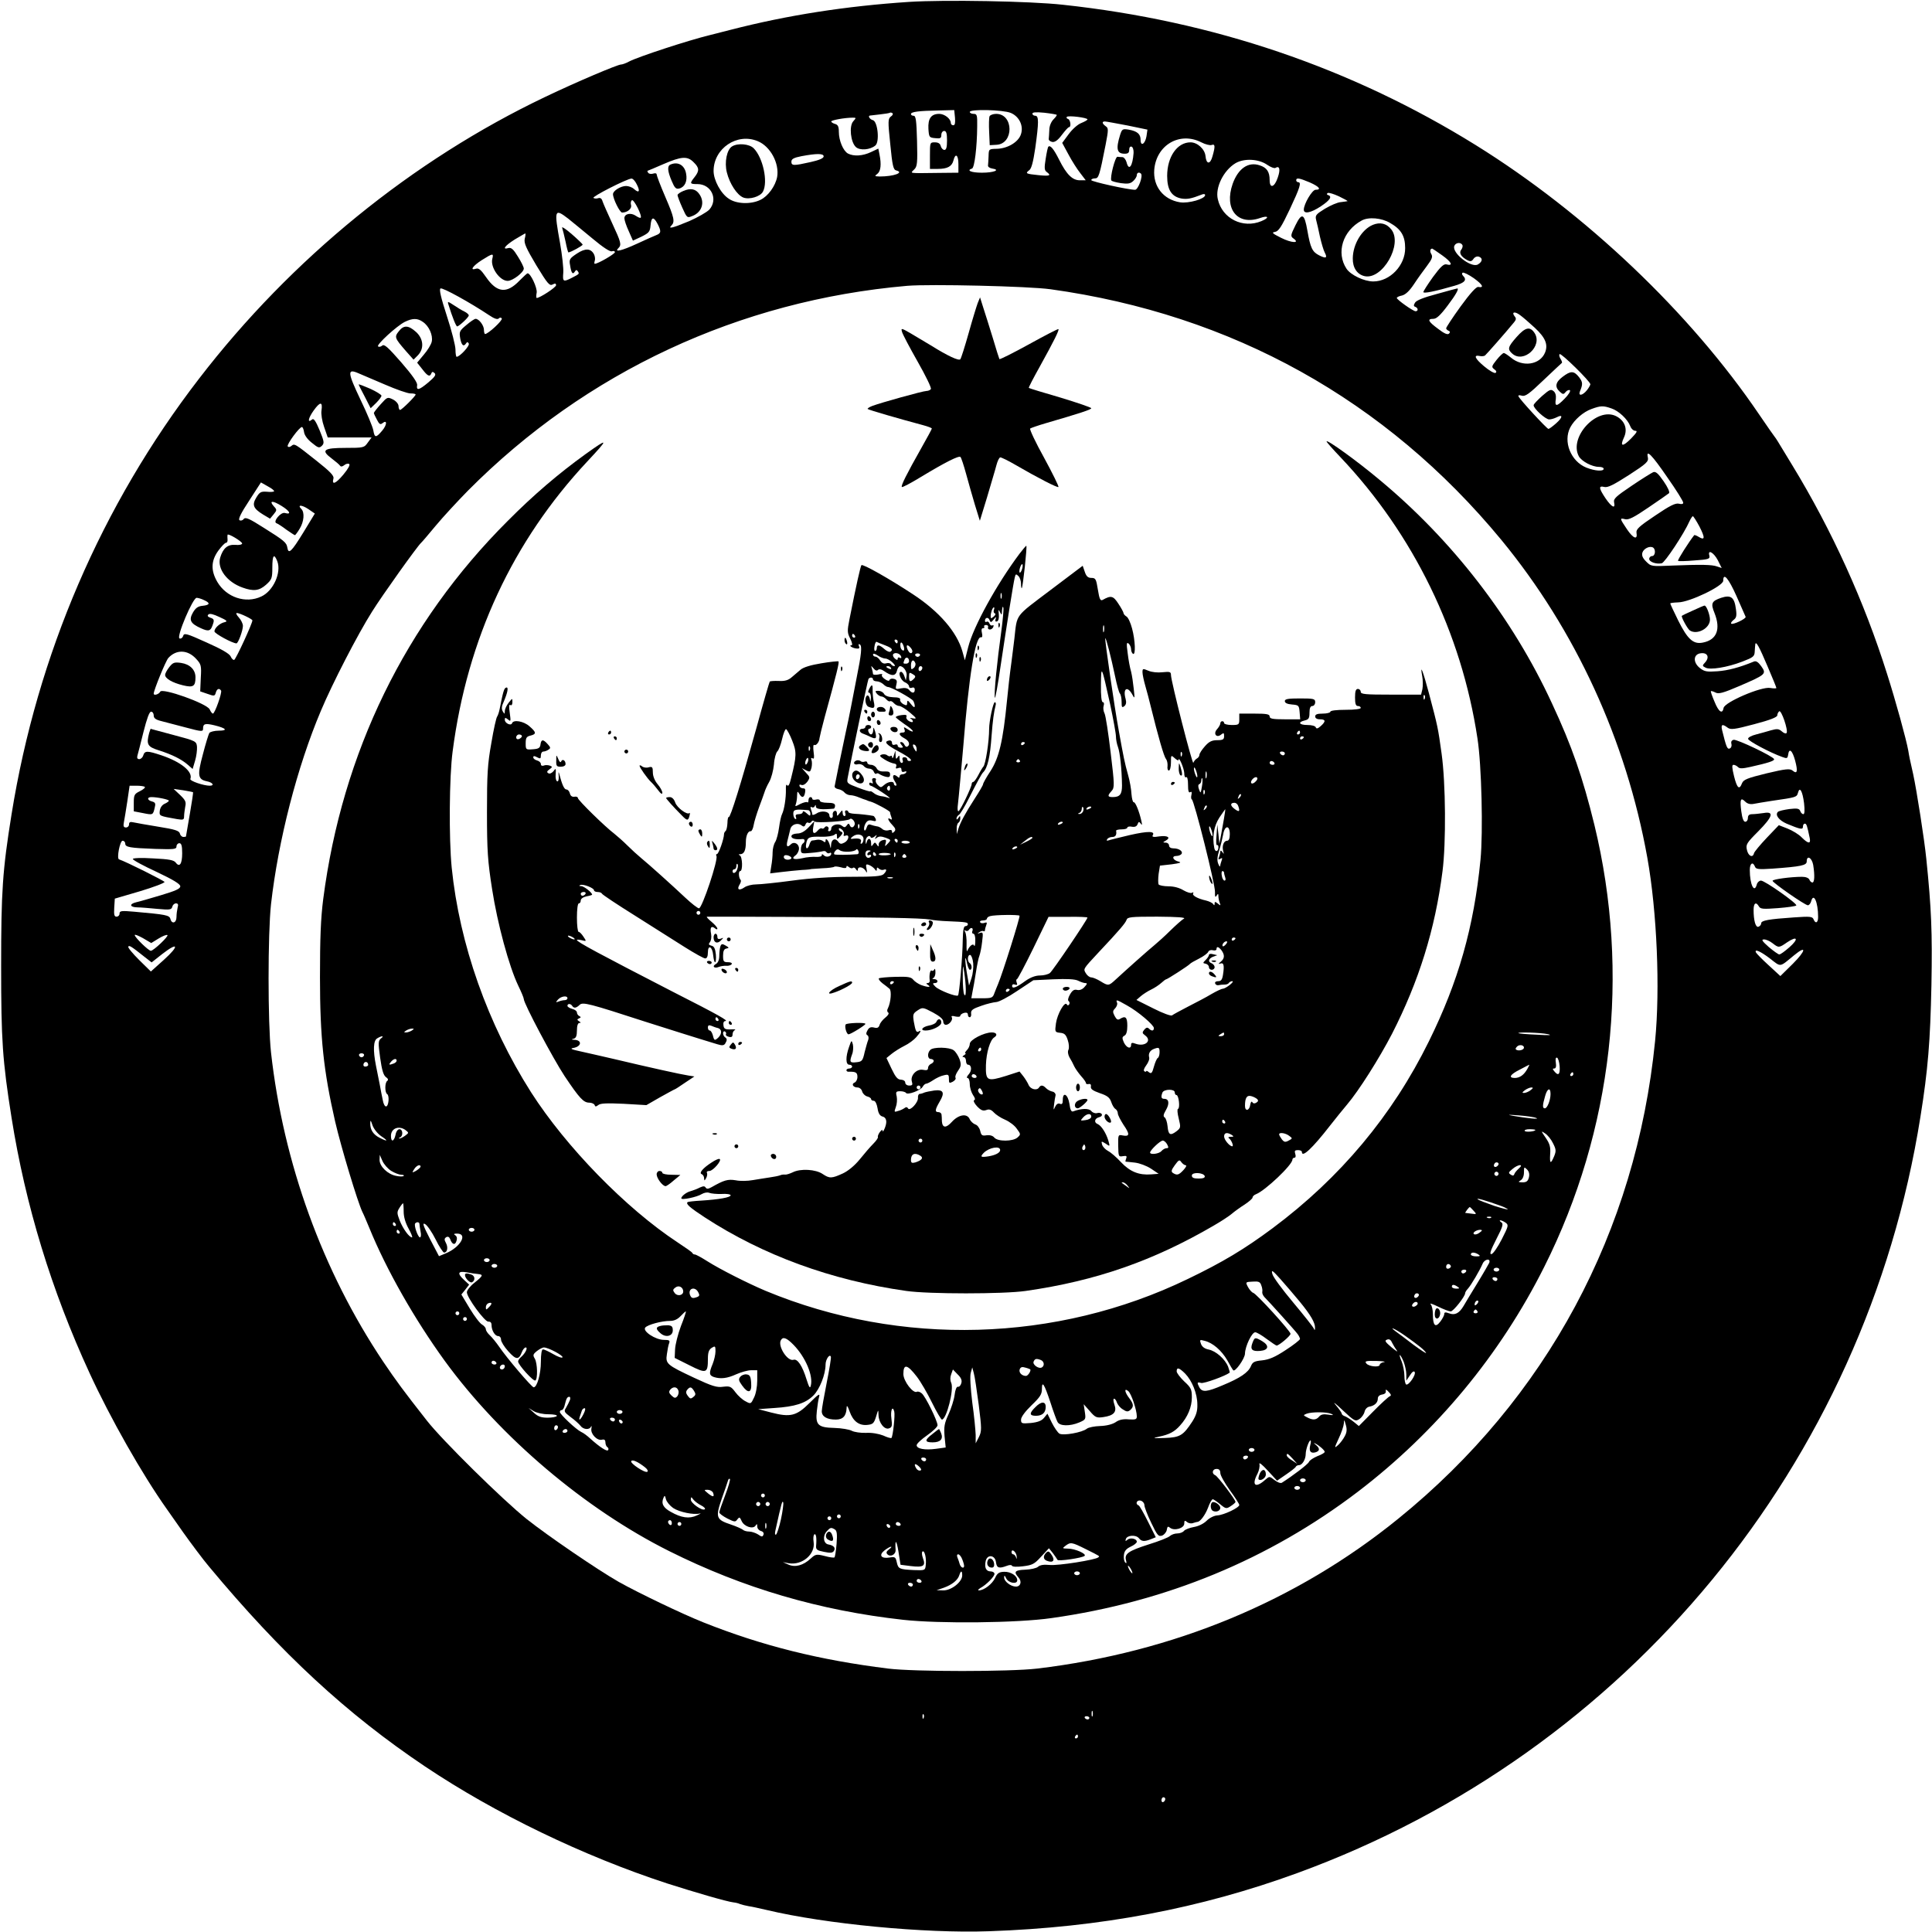 <?xml version="1.0" standalone="no"?>
<!DOCTYPE svg PUBLIC "-//W3C//DTD SVG 20010904//EN"
 "http://www.w3.org/TR/2001/REC-SVG-20010904/DTD/svg10.dtd">
<svg version="1.0" xmlns="http://www.w3.org/2000/svg"
 width="1018pt" height="1018pt" viewBox="0 0 1018 1018"
 preserveAspectRatio="xMidYMid meet">
<g transform="translate(0,1018) scale(0.1,-0.1)"
fill="#000000" stroke="none">
<path d="M4790 10170 c-333 -22 -641 -70 -940 -147 -52 -13 -102 -26 -110 -28
-115 -28 -377 -114 -425 -139 -16 -9 -36 -16 -43 -16 -18 0 -237 -93 -398
-170 -701 -334 -1339 -853 -1825 -1485 -514 -667 -853 -1455 -988 -2295 -48
-298 -55 -408 -55 -800 0 -391 7 -498 55 -800 73 -460 210 -909 411 -1345 109
-237 276 -532 408 -718 30 -43 69 -98 85 -121 34 -48 109 -149 136 -180 381
-458 726 -777 1139 -1054 372 -249 832 -471 1275 -616 147 -47 315 -96 350
-100 11 -1 27 -5 35 -9 8 -3 29 -8 45 -11 17 -2 59 -12 95 -20 310 -74 834
-124 1170 -112 589 20 1115 120 1627 307 1738 635 2992 2156 3282 3984 40 248
52 400 58 695 5 279 0 402 -27 665 -10 101 -51 362 -69 445 -18 79 -21 94 -26
125 -10 57 -66 261 -112 405 -119 378 -290 756 -500 1100 -35 58 -69 114 -76
125 -7 11 -14 22 -17 25 -3 3 -39 55 -80 115 -363 536 -915 1061 -1495 1421
-656 407 -1384 654 -2175 739 -172 19 -620 27 -810 15z m242 -610 c2 -28 0
-40 -9 -40 -7 0 -13 5 -13 12 0 22 -33 48 -61 48 -43 0 -60 -25 -57 -79 3 -44
4 -46 36 -49 27 -3 32 0 32 17 0 12 7 21 15 21 11 0 15 -12 15 -50 0 -36 -4
-50 -14 -50 -7 0 -16 9 -19 20 -3 14 -14 20 -31 20 -26 0 -26 -1 -26 -70 l0
-70 41 0 c51 0 75 13 83 45 10 41 26 29 26 -20 l0 -45 -100 -1 c-169 -2 -155
-4 -132 19 15 15 17 34 14 150 -3 107 -6 132 -18 132 -8 0 -14 4 -14 9 0 12
41 17 146 19 l82 2 4 -40z m294 25 c45 -19 69 -69 53 -114 -14 -40 -69 -73
-125 -75 -44 -1 -44 -1 -45 -38 -1 -21 -2 -44 -3 -50 -1 -7 9 -14 22 -16 46
-7 9 -22 -54 -22 -57 0 -84 12 -52 22 13 5 26 112 27 221 1 61 -1 67 -19 67
-11 0 -20 5 -20 10 0 16 175 12 216 -5z m-632 -19 c-15 -12 -16 -23 -3 -146
11 -113 16 -134 31 -138 45 -11 -12 -32 -87 -32 -27 1 -28 2 -12 14 18 14 22
50 11 103 l-6 30 -38 -18 c-44 -21 -91 -24 -122 -8 -25 14 -48 68 -48 115 0
27 -5 37 -20 41 -11 3 -20 9 -20 13 0 7 72 20 113 20 19 0 19 -1 3 -19 -23
-25 -14 -111 14 -136 21 -19 74 -15 102 8 24 18 13 128 -13 134 -15 4 -27 21
-16 24 1 0 25 3 52 6 28 3 52 7 54 9 2 2 8 1 13 -2 5 -3 2 -12 -8 -18z m874 9
c2 -2 -6 -13 -17 -24 -12 -12 -22 -35 -22 -56 -1 -19 -2 -41 -3 -47 -1 -7 8
-14 19 -16 14 -2 30 10 50 37 17 22 33 41 38 41 12 0 8 38 -5 43 -7 2 -10 7
-7 11 8 9 109 -4 109 -13 0 -4 -15 -12 -32 -19 -19 -7 -48 -33 -67 -59 l-34
-46 33 -61 c18 -34 46 -78 62 -98 l29 -38 -31 0 c-39 0 -70 30 -109 108 -29
58 -47 79 -57 69 -3 -2 -9 -31 -14 -63 -8 -49 -7 -61 5 -70 26 -19 17 -23 -42
-17 -68 7 -72 9 -50 26 12 8 21 43 32 117 19 137 19 170 0 170 -8 0 -15 5 -15
11 0 8 19 9 62 5 35 -4 64 -9 66 -11z m372 -56 l106 -22 -5 -35 c-7 -41 -31
-56 -31 -19 0 31 -18 46 -63 54 -32 5 -35 3 -45 -28 -23 -74 -17 -99 24 -99
18 0 24 5 24 21 0 12 5 19 13 16 6 -2 11 -17 10 -33 -5 -71 -25 -97 -37 -49
-4 14 -13 26 -21 27 -8 0 -20 1 -27 2 -12 1 -41 -112 -32 -125 2 -4 24 -10 50
-14 36 -5 50 -3 65 11 10 9 19 23 19 31 0 13 12 18 22 8 12 -12 -15 -85 -31
-85 -36 0 -231 43 -231 51 0 5 9 9 19 9 20 0 24 11 57 179 15 78 15 86 0 96
-19 14 -21 25 -4 25 6 0 60 -10 118 -21z m-1947 -83 c66 -27 114 -116 102
-188 -9 -48 -48 -102 -88 -121 -51 -25 -127 -22 -167 6 -42 27 -80 98 -80 146
0 119 124 203 233 157z m2337 -6 c21 -11 46 -17 54 -14 19 7 20 -6 5 -59 -12
-45 -33 -44 -37 1 -4 37 -43 72 -79 72 -70 0 -123 -76 -123 -177 0 -73 23
-109 75 -119 31 -5 52 -1 108 21 9 4 17 3 17 -3 0 -20 -87 -45 -132 -38 -88
14 -143 84 -136 172 11 130 134 202 248 144z m-1990 -74 c0 -10 -24 -20 -69
-30 -89 -20 -101 -20 -101 2 0 14 12 21 53 29 80 15 117 15 117 -1z m-685 -31
c30 -29 31 -45 5 -78 -27 -34 -26 -37 15 -37 73 0 110 -80 63 -134 -13 -14
-61 -41 -106 -61 -89 -37 -114 -43 -94 -23 19 19 15 41 -33 152 -25 58 -45
111 -45 117 0 6 -8 8 -19 4 -11 -3 -22 -1 -26 5 -3 5 -5 10 -3 10 2 0 39 16
83 35 95 41 127 44 160 10z m3023 -14 c18 -12 36 -19 42 -16 22 14 28 -7 13
-50 -17 -52 -43 -61 -43 -14 0 44 -15 66 -53 78 -60 20 -113 -17 -142 -98 -46
-132 25 -221 144 -180 45 16 52 2 8 -16 -98 -41 -207 13 -230 115 -15 61 30
152 93 190 46 27 123 23 168 -9z m-3323 -102 c19 -36 13 -49 -13 -26 -10 10
-30 17 -43 17 -28 0 -69 -25 -69 -43 0 -25 36 -97 48 -97 28 0 53 21 47 40 -3
10 -1 21 5 25 10 6 55 -83 46 -92 -3 -3 -14 2 -26 10 -26 18 -60 11 -60 -13 0
-10 10 -40 23 -68 l22 -50 45 21 c40 20 45 26 48 60 4 45 16 47 37 7 20 -39
19 -49 -7 -59 -13 -5 -58 -25 -101 -45 -80 -37 -122 -47 -99 -24 18 18 15 30
-32 131 -24 52 -47 104 -51 116 -4 15 -12 20 -22 17 -8 -3 -20 -3 -26 1 -10 6
174 100 200 102 7 1 20 -13 28 -30z m3546 10 c50 -22 64 -39 31 -39 -18 0 -62
-75 -62 -105 0 -24 37 -17 90 18 48 32 61 52 38 59 -8 3 -8 7 -2 11 6 3 32 -5
60 -18 27 -13 47 -24 44 -25 -3 -1 -19 -3 -35 -5 -17 -1 -54 -17 -84 -35 -47
-29 -52 -35 -46 -59 4 -14 13 -54 20 -88 8 -34 19 -72 25 -83 16 -30 7 -34
-30 -15 -35 18 -45 38 -61 129 -16 92 -29 98 -63 29 -26 -53 -27 -58 -10 -70
36 -26 -11 -24 -66 4 -46 23 -51 28 -32 31 19 3 34 26 78 119 54 115 63 143
44 143 -5 0 -10 5 -10 10 0 15 16 12 71 -11z m-3907 -191 c22 -18 80 -65 128
-105 56 -47 93 -71 103 -67 8 3 15 1 15 -5 0 -9 -89 -61 -106 -61 -3 0 -3 7 0
16 3 8 1 24 -4 34 -17 32 -46 33 -90 4 -39 -26 -42 -31 -36 -62 6 -41 14 -51
25 -33 6 10 10 10 16 1 8 -13 9 -13 -32 -34 -45 -23 -49 -21 -45 27 2 23 -6
93 -17 156 -32 177 -30 185 43 129z m4331 -23 c58 -33 79 -69 79 -132 1 -91
-80 -176 -168 -176 -48 0 -119 34 -141 67 -56 85 -20 200 80 254 36 20 105 14
150 -13z m-4560 -83 c-5 -23 7 -49 61 -140 59 -97 70 -110 86 -101 13 7 18 6
18 -4 0 -11 -85 -67 -102 -67 -3 0 -3 13 0 29 3 25 -32 101 -48 101 -3 0 -22
-18 -43 -39 -67 -70 -119 -64 -176 19 -26 38 -39 49 -53 44 -34 -11 -18 14 30
45 59 37 64 38 56 7 -11 -44 39 -116 81 -116 27 0 85 45 85 65 0 8 -14 36 -31
63 -23 38 -35 49 -50 45 -35 -10 -19 12 33 45 29 17 54 32 56 32 2 0 1 -13 -3
-28z m4940 -32 c4 -6 1 -17 -5 -25 -14 -17 -2 -38 32 -56 15 -8 23 -7 32 7 8
11 20 15 30 11 20 -8 17 -26 -6 -40 -34 -22 -139 60 -125 97 7 18 33 21 42 6z
m-105 -56 c49 -35 59 -57 21 -47 -14 3 -31 -13 -70 -66 -28 -39 -51 -75 -51
-80 0 -9 63 4 163 33 56 16 68 31 46 53 -6 6 -7 13 -2 16 5 3 32 -10 59 -29
47 -34 56 -52 23 -46 -10 2 -43 -34 -93 -103 -42 -58 -76 -110 -76 -115 0 -4
6 -10 13 -13 8 -3 9 -8 2 -15 -7 -7 -25 0 -57 25 -53 39 -60 53 -25 53 16 0
37 19 75 70 44 58 62 91 50 90 -2 0 -50 -13 -107 -29 -68 -18 -109 -34 -115
-46 -8 -13 -8 -19 2 -22 15 -6 16 -23 1 -23 -13 0 -99 61 -99 70 0 4 12 10 28
13 18 5 38 23 62 59 19 29 50 72 69 97 27 36 31 48 23 62 -9 14 -7 29 5 29 1
0 25 -16 53 -36z m-2065 -178 c957 -133 1767 -583 2376 -1321 390 -474 658
-1056 769 -1674 51 -285 68 -692 41 -966 -100 -1005 -572 -1884 -1353 -2517
-536 -435 -1185 -704 -1903 -790 -146 -17 -646 -17 -785 0 -362 45 -664 120
-975 244 -108 43 -340 154 -445 213 -112 64 -370 240 -485 331 -126 101 -445
415 -526 519 -124 158 -160 207 -229 309 -321 479 -527 1048 -592 1631 -17
157 -17 623 0 780 38 336 138 725 263 1020 60 143 194 403 270 523 53 85 238
344 258 362 4 3 38 43 77 90 39 47 116 130 170 185 621 625 1429 1002 2314
1079 119 10 640 -2 755 -18z m-2959 -136 c28 -19 45 -25 52 -18 6 6 12 6 16 0
6 -10 -72 -82 -88 -82 -3 0 -6 10 -6 22 0 23 -26 58 -44 58 -6 0 -28 -15 -49
-33 -36 -30 -38 -35 -32 -70 7 -37 18 -46 31 -26 5 8 9 8 14 -1 7 -11 -47 -70
-64 -70 -3 0 -6 17 -6 38 0 20 -20 100 -45 176 -31 95 -42 142 -34 146 10 7
159 -76 255 -140z m5511 -67 c57 -53 71 -89 54 -131 -27 -65 -119 -78 -180
-26 -16 13 -33 24 -37 24 -5 0 -22 -16 -38 -36 -27 -34 -28 -38 -12 -50 11 -8
13 -14 6 -19 -6 -3 -33 12 -60 35 -49 41 -58 62 -22 54 9 -2 22 -1 27 3 8 7
103 114 153 175 11 13 12 21 3 31 -18 23 0 28 28 7 14 -10 49 -40 78 -67z
m-5859 31 c33 -22 54 -71 47 -104 -3 -15 -22 -46 -42 -69 l-35 -42 27 -34 c28
-37 40 -43 48 -22 3 9 8 9 17 1 9 -9 1 -20 -33 -49 -49 -41 -64 -45 -59 -14 2
13 -25 52 -84 120 -70 80 -89 97 -100 88 -8 -7 -18 -8 -22 -4 -9 9 99 108 141
129 41 20 67 20 95 0z m6152 -329 c-1 -5 -9 -20 -19 -32 -23 -28 -46 -31 -36
-5 16 38 15 49 -5 75 -27 34 -44 34 -87 1 -37 -28 -42 -53 -14 -78 16 -15 20
-15 31 -1 7 8 17 12 22 9 5 -4 -7 -24 -28 -45 -42 -43 -53 -43 -46 -1 2 18 -2
33 -12 41 -14 12 -22 8 -60 -25 -24 -22 -45 -43 -45 -49 -2 -16 62 -75 82 -75
10 0 27 5 39 11 34 18 33 0 -2 -31 -19 -17 -37 -30 -41 -30 -8 0 -153 157
-158 172 -2 6 5 7 18 3 18 -5 38 9 114 82 51 48 94 89 97 91 2 2 -1 11 -7 21
-7 11 -9 22 -5 25 7 8 162 -144 162 -159z m-6350 -2 c58 -25 117 -46 133 -46
15 0 27 -2 27 -6 0 -8 -73 -81 -82 -81 -4 0 -8 9 -8 20 0 11 -12 26 -29 35
-29 14 -30 14 -65 -25 -20 -22 -36 -43 -36 -46 0 -3 7 -19 16 -35 12 -24 18
-28 29 -19 26 21 25 -8 -1 -39 -33 -39 -40 -39 -47 2 -3 17 -33 90 -67 160
-69 145 -71 166 -13 141 21 -9 85 -36 143 -61z m-336 -136 c-3 -18 3 -56 14
-87 l19 -55 116 0 115 0 -20 -27 c-19 -27 -22 -28 -118 -28 -115 0 -131 -12
-72 -56 20 -15 40 -32 44 -38 4 -6 12 -5 22 3 8 7 20 10 26 6 6 -4 -5 -25 -31
-56 -40 -48 -62 -57 -52 -20 4 14 -17 36 -89 93 -116 92 -116 92 -133 78 -7
-6 -16 -7 -19 -2 -6 10 61 102 75 102 4 0 9 -12 11 -26 2 -17 18 -39 41 -57
34 -28 39 -29 53 -16 14 14 12 23 -12 82 -20 48 -31 64 -39 57 -26 -22 -22 5
7 46 35 49 49 49 42 1z m6797 11 c39 -13 85 -57 99 -93 5 -14 17 -25 27 -25
13 0 7 -10 -22 -40 -45 -46 -61 -44 -38 5 21 45 4 90 -43 113 -101 48 -248
-112 -195 -212 15 -27 70 -56 106 -56 14 0 25 -4 25 -10 0 -15 -45 -12 -91 6
-82 33 -124 137 -85 212 21 40 69 82 112 97 49 18 62 18 105 3z m295 -364 c46
-65 83 -125 83 -132 1 -8 -7 -10 -23 -6 -18 4 -47 -10 -125 -63 -84 -56 -101
-72 -98 -90 7 -40 -17 -31 -50 18 -39 58 -40 61 -9 53 18 -4 46 10 122 62 55
37 103 71 108 75 6 5 -6 31 -28 63 -29 42 -42 53 -55 48 -9 -4 -61 -36 -114
-72 -83 -56 -96 -68 -92 -87 8 -36 -12 -27 -45 21 -36 54 -38 68 -6 60 18 -4
48 11 129 63 93 60 104 71 100 92 -11 47 21 15 103 -105z m-7342 -73 c-3 -3
-20 -4 -39 -2 -30 2 -37 -2 -54 -30 -24 -39 -17 -58 35 -90 l37 -22 19 23 c17
21 18 24 2 41 -29 32 -8 33 40 3 45 -28 53 -47 17 -37 -22 6 -65 -47 -44 -54
6 -2 30 -17 52 -34 23 -16 43 -29 45 -29 2 0 14 15 25 34 23 37 27 86 9 104
-23 23 1 23 36 0 l35 -24 -62 -102 c-61 -99 -77 -115 -83 -77 -4 26 -17 37
-124 104 -77 49 -97 58 -106 46 -5 -7 -15 -10 -22 -6 -8 5 8 38 51 103 l62 96
37 -21 c21 -11 35 -23 32 -26z m7511 -186 c30 -59 29 -74 -4 -54 -11 7 -22 11
-24 9 -27 -34 -89 -131 -85 -135 2 -3 41 -2 87 2 74 5 82 8 78 25 -10 35 22
18 44 -23 l21 -42 -24 8 c-27 10 -81 11 -235 5 -111 -5 -113 -5 -139 21 -19
19 -24 32 -20 47 7 22 39 37 56 27 16 -10 12 -45 -5 -45 -8 0 -15 -7 -15 -15
0 -16 37 -29 66 -23 16 3 118 157 146 221 7 15 15 27 18 27 3 0 19 -25 35 -55z
m-7679 -89 c-1 -6 -17 -9 -36 -7 -41 3 -65 -18 -80 -68 -16 -58 36 -128 118
-157 58 -21 88 -17 124 15 30 27 33 34 33 90 0 66 9 77 26 34 23 -60 -21 -157
-84 -186 -82 -39 -184 -5 -232 77 -35 60 -33 111 5 164 17 23 35 42 41 42 6 0
9 8 8 18 -1 9 -1 20 0 24 2 10 78 -36 77 -46z m7874 -277 c25 -56 46 -105 48
-109 4 -10 -68 -44 -76 -36 -3 4 3 12 13 20 14 10 17 21 12 56 -8 63 -26 77
-78 60 -50 -17 -56 -29 -35 -80 34 -86 12 -142 -62 -156 -50 -10 -80 18 -129
116 -23 47 -42 87 -42 90 -1 3 18 5 42 6 60 1 237 86 237 114 0 46 28 13 70
-81z m-8075 -21 c34 -15 32 -26 -7 -30 -24 -2 -37 -11 -51 -35 -23 -40 -14
-58 41 -83 44 -20 53 -16 66 27 5 16 2 23 -15 28 -14 5 -18 10 -11 17 7 7 26
2 58 -13 38 -17 45 -23 29 -27 -26 -5 -55 -31 -55 -49 0 -11 95 -63 116 -63 9
0 34 68 34 92 0 12 -10 32 -22 45 -12 13 -16 23 -10 23 15 0 82 -32 82 -39 0
-16 -87 -205 -96 -208 -5 -2 -14 7 -19 19 -7 14 -48 38 -127 73 -106 48 -118
51 -123 34 -3 -10 -12 -16 -19 -13 -18 7 70 214 90 214 7 0 25 -5 39 -12z
m8239 -350 c25 -59 46 -109 46 -113 0 -3 -15 -3 -32 0 -46 9 -241 -75 -246
-105 -6 -35 -26 -22 -48 33 -12 28 -21 53 -19 55 2 2 12 -1 24 -7 16 -9 40 -3
128 35 139 60 142 63 113 104 -16 22 -27 29 -39 24 -75 -31 -136 -47 -191 -51
-56 -4 -69 -2 -93 17 -38 30 -35 74 6 78 34 4 46 -21 22 -48 -16 -17 -16 -19
2 -28 24 -13 113 1 194 32 57 22 64 27 65 53 1 15 2 32 3 38 3 20 21 -13 65
-117z m-8281 41 c27 -29 29 -36 25 -102 l-3 -70 38 -13 c36 -13 39 -12 44 6 6
21 18 26 28 11 6 -11 -33 -121 -43 -121 -4 0 -12 10 -17 22 -14 31 -253 116
-261 93 -6 -13 -34 -22 -34 -10 0 18 63 172 77 188 42 46 102 44 146 -4z
m8381 -391 c-3 -5 -14 -2 -25 8 -16 14 -25 15 -57 6 -20 -6 -56 -16 -79 -22
-24 -6 -43 -16 -42 -23 0 -11 116 -73 181 -96 24 -9 27 -7 30 12 5 38 22 24
37 -31 15 -57 11 -73 -14 -52 -14 11 -36 9 -137 -15 -102 -25 -121 -33 -129
-52 -14 -37 -26 -27 -42 37 -11 45 -12 60 -3 60 7 0 17 -5 24 -12 9 -9 24 -8
65 1 94 21 128 32 125 41 -5 15 -195 105 -213 102 -11 -3 -15 -10 -12 -22 3
-10 -1 -21 -9 -24 -13 -5 -18 8 -40 97 -7 30 1 34 29 13 16 -12 35 -10 140 18
84 22 122 37 122 47 0 8 5 17 10 21 11 9 48 -99 39 -114z m-8604 92 c0 -14 10
-22 38 -29 20 -5 79 -21 130 -34 86 -23 92 -23 92 -6 0 26 11 29 61 17 61 -15
72 -28 22 -28 -23 0 -45 -6 -50 -12 -4 -7 -20 -58 -34 -113 -30 -111 -27 -132
22 -142 30 -6 41 -23 14 -23 -32 0 -105 25 -102 35 15 38 -48 90 -152 125 -75
25 -88 25 -96 0 -3 -11 -13 -20 -21 -20 -10 0 -13 6 -10 18 3 9 17 65 32 125
18 71 31 107 40 107 8 0 14 -9 14 -20z m-47 -376 c4 -4 -8 -14 -26 -23 -29
-14 -32 -20 -32 -61 l0 -45 47 -9 c54 -11 54 -11 63 27 6 23 4 29 -14 34 -25
6 -28 23 -3 23 32 0 92 -13 92 -19 0 -3 -10 -11 -22 -16 -14 -6 -24 -21 -26
-37 -3 -28 -4 -27 91 -44 32 -5 37 -4 37 14 0 11 3 33 6 51 6 26 1 35 -27 62
l-34 32 50 -7 c28 -5 51 -9 52 -10 2 -1 -6 -54 -17 -117 -11 -63 -20 -115 -20
-116 0 -2 -6 -3 -14 -3 -7 0 -16 8 -18 18 -4 15 -26 22 -114 36 -60 10 -119
20 -131 23 -17 4 -23 1 -23 -11 0 -9 -7 -16 -16 -16 -13 0 -15 7 -11 28 3 15
11 64 18 110 l12 82 37 0 c20 0 40 -3 43 -6z m8743 -87 c4 -37 3 -57 -4 -57
-5 0 -13 7 -16 16 -5 14 -16 16 -58 11 -28 -4 -55 -10 -60 -15 -16 -16 5 -44
46 -62 72 -30 86 -33 86 -16 0 9 4 16 10 16 9 0 12 -10 26 -77 6 -31 -9 -29
-43 5 -15 16 -49 36 -74 46 l-46 18 -64 -67 c-35 -37 -65 -73 -67 -81 -6 -26
-30 -15 -37 17 -7 29 -2 37 59 98 77 78 86 107 29 97 -21 -3 -48 -6 -60 -6
-16 0 -23 -6 -23 -20 0 -11 -6 -20 -14 -20 -9 0 -16 18 -21 56 -8 63 -3 74 21
50 11 -11 26 -15 43 -12 14 3 58 10 96 16 131 19 132 19 139 43 9 35 24 8 32
-56z m-8846 -212 c0 -19 23 -23 158 -28 99 -3 112 -2 112 13 0 9 7 17 15 17
11 0 15 -13 15 -53 0 -57 -14 -76 -34 -49 -10 13 -34 18 -119 22 -63 4 -107 2
-107 -3 0 -6 56 -36 125 -68 87 -41 125 -64 125 -76 0 -13 -25 -24 -102 -47
-57 -17 -115 -34 -130 -37 -38 -9 -35 -26 5 -27 17 0 65 -4 106 -8 66 -6 74
-5 79 11 2 10 11 18 19 18 11 0 14 -6 9 -22 -3 -13 -6 -35 -6 -50 0 -32 -25
-39 -32 -10 -6 20 -22 23 -190 38 -68 6 -78 5 -78 -10 0 -9 -7 -16 -16 -16
-12 0 -14 10 -12 47 l3 48 133 39 c73 22 131 44 129 49 -2 6 -203 107 -240
119 -13 5 5 98 19 98 8 0 14 -7 14 -15z m8894 -112 c9 -56 7 -93 -4 -93 -6 0
-13 7 -16 15 -4 9 -19 15 -39 15 -59 0 -155 -13 -155 -21 0 -10 171 -129 186
-129 6 0 14 9 17 20 13 50 37 -3 37 -82 0 -31 -14 -37 -24 -12 -6 15 -19 16
-104 10 -132 -9 -172 -16 -172 -31 0 -7 -6 -15 -14 -18 -15 -6 -26 31 -26 89
0 36 13 44 28 18 8 -14 22 -15 101 -9 50 4 93 10 96 14 6 10 -166 131 -186
131 -9 0 -19 -9 -22 -20 -13 -50 -37 -1 -37 76 0 35 16 46 27 18 5 -14 18 -16
92 -11 151 11 181 17 181 38 0 35 27 20 34 -18z m-8718 -388 c21 13 42 21 46
18 9 -5 -72 -82 -87 -83 -12 0 -85 71 -85 83 0 5 19 -3 43 -16 l44 -26 39 24z
m8593 -46 c-24 -21 -48 -39 -54 -38 -5 0 -30 18 -55 39 -35 31 -41 40 -25 40
11 0 31 -9 45 -20 32 -25 34 -25 77 5 54 36 62 18 12 -26z m-8666 -52 l36 -28
57 45 c84 65 90 43 8 -31 l-69 -62 -62 61 c-34 34 -60 65 -57 70 5 8 13 4 87
-55z m8684 -35 l-66 -65 -63 58 c-35 32 -64 62 -66 67 -8 20 25 5 75 -33 59
-46 48 -47 127 18 67 55 62 24 -7 -45z m-3690 -3964 c-3 -7 -5 -2 -5 12 0 14
2 19 5 13 2 -7 2 -19 0 -25z m-890 -10 c-3 -8 -6 -5 -6 6 -1 11 2 17 5 13 3
-3 4 -12 1 -19z m873 0 c0 -4 -4 -8 -9 -8 -6 0 -12 4 -15 8 -3 5 1 9 9 9 8 0
15 -4 15 -9z m-60 -98 c0 -5 -5 -10 -11 -10 -5 0 -7 5 -4 10 3 6 8 10 11 10 2
0 4 -4 4 -10z m460 -329 c0 -6 -4 -13 -10 -16 -5 -3 -10 1 -10 9 0 9 5 16 10
16 6 0 10 -4 10 -9z"/>
<path d="M5214 9567 c-3 -8 -4 -45 -2 -83 l3 -69 35 2 c93 4 92 163 -1 163
-16 0 -32 -6 -35 -13z"/>
<path d="M3858 9409 c-28 -16 -42 -84 -28 -138 15 -60 54 -119 87 -132 32 -12
89 5 103 31 28 52 0 180 -49 229 -23 23 -83 28 -113 10z"/>
<path d="M3533 9313 c-18 -7 -16 -34 6 -86 16 -38 23 -45 41 -40 29 8 43 39
35 79 -8 44 -43 64 -82 47z"/>
<path d="M3601 9174 c-17 -7 -31 -17 -31 -22 0 -5 11 -35 25 -66 24 -54 26
-55 51 -45 52 19 70 72 39 116 -19 28 -46 33 -84 17z"/>
<path d="M2962 8980 c3 -9 11 -41 18 -73 6 -31 13 -57 15 -57 11 0 75 35 75
41 0 3 -26 28 -57 55 -31 27 -54 42 -51 34z"/>
<path d="M7233 8995 c-58 -25 -104 -102 -105 -176 -1 -50 23 -85 62 -94 94
-21 203 168 141 246 -25 32 -59 40 -98 24z"/>
<path d="M5152 8584 c-6 -16 -28 -87 -48 -159 -20 -71 -40 -134 -44 -138 -8
-9 -64 16 -155 73 -33 20 -82 49 -109 65 -47 27 -49 27 -43 6 3 -12 40 -82 82
-156 42 -74 74 -139 70 -145 -3 -5 -14 -10 -23 -10 -19 0 -241 -62 -286 -79
-16 -6 -27 -14 -24 -16 5 -5 171 -53 291 -85 26 -7 47 -15 47 -18 0 -3 -25
-49 -55 -102 -79 -140 -109 -200 -103 -206 3 -3 48 21 99 52 129 78 202 115
210 106 4 -4 17 -43 29 -87 12 -44 33 -118 47 -165 l26 -84 38 124 c20 69 43
144 49 168 6 23 15 42 21 42 6 0 41 -17 77 -38 124 -72 224 -123 229 -118 3 3
-31 72 -75 153 -45 81 -78 151 -74 155 4 3 41 16 82 28 182 53 240 72 240 79
0 4 -73 29 -162 56 -90 26 -165 49 -167 51 -2 2 24 52 57 111 78 141 104 194
99 199 -2 2 -72 -34 -155 -80 -84 -46 -153 -81 -156 -78 -2 4 -18 54 -35 112
-18 58 -40 129 -50 159 l-17 54 -12 -29z"/>
<path d="M6990 7854 c0 -4 33 -41 73 -83 384 -405 638 -925 722 -1482 22 -141
30 -494 16 -639 -35 -355 -116 -641 -272 -957 -192 -390 -467 -719 -824 -985
-148 -110 -263 -179 -446 -267 -692 -335 -1513 -358 -2224 -63 -95 40 -243
115 -309 157 -30 19 -59 35 -65 35 -5 0 -11 3 -13 8 -1 4 -37 29 -78 56 -272
179 -587 502 -772 791 -228 359 -377 779 -418 1184 -15 152 -13 478 5 612 77
593 317 1108 710 1528 114 122 113 126 -10 38 -140 -101 -273 -214 -410 -352
-539 -538 -872 -1221 -972 -1993 -13 -102 -17 -206 -17 -412 0 -317 19 -493
80 -760 32 -138 118 -422 143 -475 6 -11 22 -49 37 -85 90 -221 239 -482 397
-700 294 -404 741 -782 1183 -1003 390 -195 792 -313 1233 -362 190 -21 601
-17 781 9 604 85 1146 309 1615 666 414 316 750 722 982 1185 361 719 454
1547 264 2329 -61 249 -118 414 -224 641 -207 448 -524 858 -907 1176 -119
100 -280 216 -280 203z m-4820 -3104 c-8 -5 -22 -10 -30 -10 -13 0 -13 1 0 10
8 5 22 10 30 10 13 0 13 -1 0 -10z m5985 -19 c27 -6 8 -7 -55 -3 -52 2 -97 6
-99 8 -8 7 115 3 154 -5z m-6148 -23 c-14 -12 -15 -22 -4 -101 9 -64 17 -92
30 -102 12 -8 14 -15 8 -20 -14 -8 -14 -62 -1 -70 13 -8 8 -65 -6 -65 -7 0
-14 15 -17 33 -4 17 -11 55 -16 82 -6 28 -15 73 -20 100 -16 81 -14 133 7 144
24 15 39 13 19 -1z m6023 -48 c0 -11 -22 -18 -37 -13 -9 4 -9 8 0 18 12 13 37
9 37 -5z m-6112 -41 c-2 -6 -8 -10 -13 -10 -5 0 -11 4 -13 10 -2 6 4 11 13 11
9 0 15 -5 13 -11z m6300 -57 c3 -44 -7 -53 -28 -27 -10 12 -10 15 0 15 8 0 11
11 8 30 -3 19 -1 29 6 27 6 -2 12 -22 14 -45z m-6128 29 c0 -5 -7 -12 -16 -15
-24 -9 -28 -7 -14 9 14 17 30 20 30 6z m-150 -22 c0 -5 -7 -9 -15 -9 -9 0 -12
6 -9 15 6 15 24 11 24 -6z m6108 -21 c-18 -32 -39 -47 -65 -48 -37 0 -27 18
25 44 26 14 48 25 50 26 1 0 -3 -10 -10 -22z m242 -28 c0 -5 -5 -10 -11 -10
-5 0 -7 5 -4 10 3 6 8 10 11 10 2 0 4 -4 4 -10z m-226 -85 c-10 -8 -26 -14
-34 -14 -11 0 -10 3 4 14 11 8 27 15 35 15 11 0 10 -4 -5 -15z m106 -19 c0
-33 -17 -76 -30 -76 -13 0 -13 15 1 63 11 42 29 50 29 13z m-75 -127 c21 -8
-46 -2 -125 12 -32 6 -23 6 30 2 41 -3 84 -9 95 -14z m-6086 -96 c39 -26 34
-30 -9 -8 -34 17 -50 43 -49 77 0 18 3 16 12 -12 7 -19 27 -44 46 -57z m127
33 c19 -15 19 -15 -1 -30 -11 -8 -24 -15 -30 -15 -5 0 -4 3 3 6 17 7 15 43 -3
43 -9 0 -18 -12 -21 -30 -8 -36 -24 -40 -24 -5 0 39 41 56 76 31z m5954 0 c0
-8 -51 -13 -56 -5 -3 5 9 9 25 9 17 0 31 -2 31 -4z m93 -70 c16 -31 17 -41 7
-66 -19 -46 -25 -43 -22 8 3 38 -2 55 -23 86 -26 38 -26 39 -4 24 13 -8 32
-31 42 -52z m-6121 -146 c18 -11 42 -20 52 -20 11 0 17 -3 13 -6 -3 -4 -21 -4
-39 0 -45 8 -88 50 -88 84 l1 27 14 -32 c8 -18 29 -42 47 -53z m5829 27 c-13
-13 -26 -3 -16 12 3 6 11 8 17 5 6 -4 6 -10 -1 -17z m-5676 -7 c-3 -5 -15 -15
-26 -21 -18 -9 -19 -9 -7 10 7 12 19 21 26 21 7 0 10 -4 7 -10z m5788 -7 c-11
-10 -22 -23 -24 -30 -3 -9 -9 -9 -19 -2 -13 8 -12 12 9 29 30 26 63 28 34 3z
m53 -47 c-5 -20 -13 -26 -34 -26 -23 1 -24 2 -9 11 10 6 17 22 17 42 0 29 1
30 16 15 11 -11 14 -25 10 -42z m-162 13 c-3 -5 -10 -7 -15 -3 -5 3 -7 10 -3
15 3 5 10 7 15 3 5 -3 7 -10 3 -15z m6 -160 c19 -6 39 -16 44 -20 6 -5 -26 3
-70 17 -43 15 -83 30 -88 35 -9 8 39 -5 114 -32z m-5773 -33 c0 -28 9 -59 26
-90 14 -25 22 -46 18 -46 -15 0 -48 46 -65 89 -15 39 -15 45 -1 67 8 13 17 24
19 24 1 0 3 -20 3 -44z m5637 5 c18 -19 17 -20 -10 -16 -16 2 -31 4 -33 4 -3
1 19 31 24 31 1 0 10 -9 19 -19z m93 -37 c-3 -3 -12 -4 -19 -1 -8 3 -5 6 6 6
11 1 17 -2 13 -5z m77 -27 c16 -12 14 -18 -21 -87 -21 -41 -45 -76 -54 -78
-12 -2 -6 17 25 78 35 68 39 82 26 90 -8 5 -10 10 -4 10 5 0 18 -6 28 -13z
m-5849 -7 c3 -5 1 -10 -4 -10 -6 0 -11 5 -11 10 0 6 2 10 4 10 3 0 8 -4 11
-10z m125 1 c0 -5 3 -23 6 -40 4 -17 2 -31 -3 -31 -11 0 -34 66 -25 74 8 9 22
7 22 -3z m85 -81 c19 -39 40 -70 45 -70 17 0 22 27 10 50 -10 18 -9 24 1 31 9
5 16 2 21 -10 10 -29 26 -34 33 -10 5 14 2 25 -6 30 -10 6 -8 9 9 9 59 0 18
-72 -59 -104 l-36 -15 -47 90 c-37 72 -42 88 -26 79 11 -6 36 -42 55 -80z
m205 50 c0 -5 -7 -10 -15 -10 -8 0 -15 5 -15 10 0 6 7 10 15 10 8 0 15 -4 15
-10z m-395 -10 c3 -5 1 -10 -4 -10 -6 0 -11 5 -11 10 0 6 2 10 4 10 3 0 8 -4
11 -10z m5691 -5 c-10 -8 -23 -12 -29 -8 -11 7 12 23 33 23 12 -1 11 -4 -4
-15z m-6 -115 c12 -8 9 -10 -12 -10 -16 0 -28 5 -28 10 0 13 20 13 40 0z
m-5210 -30 c0 -5 -7 -10 -15 -10 -8 0 -15 5 -15 10 0 6 7 10 15 10 8 0 15 -4
15 -10z m5267 -14 c-3 -6 -30 -54 -62 -106 -32 -52 -65 -107 -73 -121 -23 -39
-46 -51 -77 -39 -19 7 -25 6 -25 -4 0 -7 -10 -26 -21 -40 -26 -34 -39 -21 -39
40 0 22 -5 45 -12 52 -7 7 11 1 40 -13 28 -14 58 -25 66 -25 14 0 76 79 76 96
0 4 6 15 14 23 18 20 63 97 78 132 11 26 44 30 35 5z m-5227 -16 c0 -5 -7 -10
-15 -10 -8 0 -15 5 -15 10 0 6 7 10 15 10 8 0 15 -4 15 -10z m5024 1 c3 -5 -1
-11 -9 -15 -9 -3 -15 0 -15 9 0 16 16 20 24 6z m256 -21 c0 -5 -7 -10 -15 -10
-8 0 -15 5 -15 10 0 6 7 10 15 10 8 0 15 -4 15 -10z m-1052 -168 c59 -72 82
-112 81 -139 0 -13 -2 -14 -6 -4 -3 8 -52 70 -109 138 -57 68 -107 135 -110
151 -6 23 0 20 42 -27 27 -30 72 -83 102 -119z m877 158 c-3 -5 -10 -10 -16
-10 -5 0 -9 5 -9 10 0 6 7 10 16 10 8 0 12 -4 9 -10z m-5207 -13 c30 -3 28 -9
-18 -46 -22 -17 -40 -40 -40 -50 0 -28 94 -156 113 -155 11 1 17 -5 17 -18 0
-28 18 -58 35 -58 8 0 15 -8 15 -19 0 -10 17 -38 38 -61 41 -46 56 -47 72 -4
5 13 14 24 20 24 13 0 -2 -31 -24 -50 -9 -7 -16 -18 -16 -24 0 -17 81 -107 91
-100 13 8 11 91 -3 115 -11 18 -10 23 11 40 13 10 29 19 37 19 23 0 103 -43
98 -52 -3 -5 -25 3 -49 17 -24 14 -48 25 -54 25 -7 0 -11 -26 -11 -65 0 -64
-20 -135 -38 -135 -10 0 -143 156 -182 214 -16 23 -38 50 -49 60 -12 11 -21
25 -21 32 0 7 -9 18 -19 24 -11 5 -40 43 -65 84 l-45 75 21 26 20 26 -26 24
c-38 35 -34 49 12 41 20 -4 47 -8 60 -9z m5372 -27 c0 -5 -4 -10 -9 -10 -6 0
-13 5 -16 10 -3 6 1 10 9 10 9 0 16 -4 16 -10z m-1244 -33 c5 -12 7 -28 5 -35
-1 -7 4 -18 11 -26 24 -24 163 -178 175 -195 7 -9 12 -20 13 -26 0 -5 -34 -32
-76 -59 -56 -37 -87 -50 -124 -54 -41 -4 -50 -9 -59 -31 -14 -33 -56 -62 -148
-100 -84 -36 -108 -38 -123 -12 -14 27 -13 30 9 24 15 -4 126 36 150 54 2 1
-2 15 -8 32 -17 41 -64 82 -102 90 -21 4 -35 14 -41 30 -8 22 -6 23 19 16 43
-10 90 -51 120 -103 14 -26 28 -49 31 -52 9 -12 62 62 62 88 1 38 36 112 54
112 8 0 35 -16 60 -35 26 -19 49 -35 53 -35 12 0 73 51 73 62 0 14 -180 212
-197 216 -7 2 -19 16 -27 30 -14 27 -14 27 25 29 31 2 39 -1 45 -20z m-3046
-32 c0 -21 -31 -27 -45 -8 -11 14 -10 19 4 29 18 14 41 1 41 -21z m4080 25
c12 -8 11 -10 -7 -10 -13 0 -23 5 -23 10 0 13 11 13 30 0z m-4001 -29 c8 -15
7 -20 -5 -25 -24 -9 -31 -7 -38 10 -13 35 26 48 43 15z m3792 -24 c-13 -13
-26 -3 -16 12 3 6 11 8 17 5 6 -4 6 -10 -1 -17z m311 -39 c-7 -7 -12 -8 -12
-2 0 14 12 26 19 19 2 -3 -1 -11 -7 -17z m-5205 -15 c-15 -16 -17 -16 -17 -1
0 9 6 18 13 21 20 7 22 -2 4 -20z m4893 18 c0 -5 -7 -11 -15 -15 -15 -5 -20 5
-8 17 9 10 23 9 23 -2z m315 -41 c3 -5 -1 -10 -10 -10 -9 0 -13 5 -10 10 3 6
8 10 10 10 2 0 7 -4 10 -10z m-5365 -10 c0 -5 -4 -10 -10 -10 -5 0 -10 5 -10
10 0 6 5 10 10 10 6 0 10 -4 10 -10z m1168 -67 c-16 -43 -30 -98 -31 -123 l-2
-45 78 -39 c89 -45 97 -43 97 34 0 34 5 48 20 58 18 11 20 10 20 -18 0 -17 -7
-47 -15 -67 -20 -48 -19 -60 7 -69 36 -11 70 -7 118 15 25 11 60 21 78 21 l32
0 0 -55 c0 -30 -7 -70 -17 -89 -16 -34 -17 -35 -44 -20 -15 7 -40 29 -54 48
-23 31 -29 33 -65 29 -32 -5 -58 3 -152 47 -145 68 -152 74 -144 125 3 23 8
49 12 58 5 14 0 17 -28 17 -44 0 -114 46 -98 65 13 15 86 35 131 35 21 0 39 8
55 25 13 14 25 25 28 25 2 0 -9 -35 -26 -77z m-1128 37 c0 -5 -4 -10 -10 -10
-5 0 -10 5 -10 10 0 6 5 10 10 10 6 0 10 -4 10 -10z m4942 -87 c72 -51 102
-75 112 -91 4 -7 -25 12 -66 42 -40 31 -82 62 -93 70 -43 32 -3 14 47 -21z
m-3220 -50 c63 -65 104 -163 90 -215 -4 -16 -9 -8 -22 33 -22 72 -48 111 -69
104 -32 -10 -85 74 -66 104 11 19 30 12 67 -26z m3178 -29 c8 -10 -4 -3 -27
16 -34 29 -39 36 -25 41 12 5 20 0 27 -16 6 -12 17 -30 25 -41z m-3004 -170
c-14 -70 -26 -138 -26 -150 0 -28 27 -44 74 -44 38 0 55 19 57 62 0 16 5 11
16 -20 18 -51 50 -75 94 -70 28 3 34 8 45 43 12 40 12 40 13 9 1 -41 32 -80
56 -70 15 5 17 14 12 51 -6 43 6 72 15 37 5 -19 -7 -131 -15 -139 -3 -2 -22 3
-43 13 -23 9 -60 16 -91 14 -28 -1 -62 4 -75 11 -13 7 -54 14 -92 15 -86 2
-100 16 -92 89 3 28 8 61 12 75 6 20 -4 14 -50 -32 -69 -69 -101 -77 -202 -51
l-69 18 85 6 c109 7 165 25 206 66 33 33 64 111 64 163 0 27 22 59 28 41 2 -6
-8 -67 -22 -137z m3040 111 c7 -19 14 -49 14 -67 l0 -33 19 28 c11 18 21 25
25 18 9 -14 -32 -73 -45 -66 -5 4 -9 24 -9 46 0 22 -7 55 -14 74 -8 19 -13 35
-10 35 3 0 12 -16 20 -35z m-1912 9 c18 -7 21 -30 6 -39 -16 -10 -50 14 -44
30 7 16 14 18 38 9z m-2869 -14 c3 -5 -1 -10 -9 -10 -9 0 -16 5 -16 10 0 6 4
10 9 10 6 0 13 -4 16 -10z m4678 3 c-13 -2 -23 -9 -23 -14 0 -15 -56 -10 -70
6 -11 13 -4 15 51 14 35 -1 54 -4 42 -6z m-4633 -21 c0 -13 -12 -22 -22 -16
-10 6 -1 24 13 24 5 0 9 -4 9 -8z m2171 -56 c20 -26 56 -88 80 -137 24 -49 48
-89 52 -89 24 0 65 160 49 194 -6 13 -6 30 0 45 l9 25 25 -26 c19 -18 24 -32
19 -47 -3 -11 -11 -20 -18 -18 -7 1 -14 -17 -17 -43 -3 -25 -18 -71 -32 -102
-22 -48 -25 -66 -21 -116 l6 -59 -51 -7 c-59 -8 -102 0 -102 19 0 8 25 31 55
52 30 21 55 45 55 53 0 23 -64 153 -83 168 -9 8 -20 11 -25 9 -19 -13 -72 55
-72 93 0 56 21 51 71 -14z m597 39 c7 -6 -11 -35 -22 -35 -22 0 -39 18 -33 35
5 12 13 14 29 9 13 -3 24 -8 26 -9z m-271 -187 c16 -127 16 -139 1 -170 l-17
-33 0 44 c-1 25 -8 102 -18 171 -9 75 -13 138 -8 156 l8 29 8 -30 c5 -16 16
-92 26 -167z m1088 164 c36 -37 64 -105 64 -163 1 -33 -6 -57 -27 -90 -48 -73
-64 -83 -145 -86 -64 -2 -67 -1 -30 7 54 11 82 26 111 59 40 44 62 97 62 148
0 42 -4 51 -40 84 -22 21 -40 45 -40 53 0 23 13 20 45 -12z m-710 -152 c15
-47 32 -93 37 -102 11 -23 65 -24 115 -3 34 15 35 16 29 56 l-6 40 32 -36 c29
-34 36 -37 71 -32 56 8 73 27 59 66 -6 17 -7 31 -2 31 5 0 12 -9 15 -20 4 -11
17 -28 31 -36 19 -13 27 -14 39 -4 20 17 19 32 -5 63 -24 31 -28 56 -5 37 16
-13 45 -100 45 -133 0 -16 -6 -18 -42 -16 -30 3 -52 -2 -70 -15 -17 -11 -48
-19 -82 -20 -29 -1 -60 -7 -69 -14 -24 -20 -125 -38 -145 -26 -9 6 -27 32 -40
58 l-23 47 -18 -22 c-12 -15 -32 -23 -69 -27 -49 -4 -52 -3 -52 18 0 13 21 42
55 75 45 43 55 58 55 86 0 46 12 28 45 -71z m-1961 64 c4 -9 1 -23 -5 -31 -10
-11 -15 -11 -30 3 -14 13 -16 20 -8 31 15 18 36 17 43 -3z m83 -3 c10 -16 9
-22 -4 -32 -13 -11 -17 -10 -29 6 -10 13 -11 22 -3 32 15 18 22 16 36 -6z
m3666 -28 c-7 -3 -47 -39 -88 -81 l-75 -76 -27 22 c-16 13 -36 25 -45 29 -10
3 -18 9 -18 14 0 4 -14 25 -32 46 -18 21 -2 9 35 -26 64 -60 69 -62 90 -48 12
8 24 25 27 38 3 14 14 25 25 27 28 5 45 21 45 43 0 11 9 19 23 21 13 2 21 9
19 18 -2 11 2 10 15 -4 13 -13 15 -20 6 -23z m-4320 -20 c-4 -10 -13 -28 -20
-40 -13 -20 -11 -23 24 -50 21 -15 44 -36 51 -45 15 -21 48 -24 56 -5 4 6 4 2
2 -11 -5 -28 31 -65 56 -58 13 3 18 -2 18 -14 0 -11 5 -22 10 -25 6 -4 8 -11
4 -16 -5 -9 -43 15 -94 61 -15 14 -36 30 -48 35 -27 13 -112 93 -112 105 0 6
4 10 10 10 5 0 13 12 16 28 8 34 13 42 24 42 5 0 6 -8 3 -17z m-113 -75 c27 0
47 -4 44 -9 -3 -5 -25 -9 -49 -9 -33 0 -51 6 -72 26 l-28 25 28 -17 c16 -9 48
-16 77 -16z m185 2 c-16 -32 -28 -40 -20 -15 3 8 7 22 10 30 2 8 9 15 15 15 6
0 4 -12 -5 -30z m205 10 c0 -5 -7 -10 -15 -10 -8 0 -15 5 -15 10 0 6 7 10 15
10 8 0 15 -4 15 -10z m3735 -10 c15 -7 10 -8 -16 -4 -25 4 -39 1 -48 -10 -16
-19 -34 -20 -64 -4 -21 11 -21 11 -2 19 27 10 106 10 130 -1z m-3775 -30 c0
-5 -4 -10 -9 -10 -6 0 -13 5 -16 10 -3 6 1 10 9 10 9 0 16 -4 16 -10z m41 -13
c-1 -12 -15 -9 -19 4 -3 6 1 10 8 8 6 -3 11 -8 11 -12z m3805 -74 c-8 -16 -24
-37 -35 -47 -21 -19 -21 -17 3 35 14 29 26 65 27 79 1 22 2 21 10 -7 7 -24 6
-40 -5 -60z m-4146 48 c0 -6 -4 -13 -10 -16 -5 -3 -10 1 -10 9 0 9 5 16 10 16
6 0 10 -4 10 -9z m50 -21 c0 -5 -7 -10 -16 -10 -8 0 -12 5 -9 10 3 6 10 10 16
10 5 0 9 -4 9 -10z m3914 -74 c-8 -32 1 -45 26 -39 25 7 26 21 3 40 -11 9 -12
12 -3 7 21 -10 50 -36 50 -44 0 -5 -17 -15 -39 -23 -21 -9 -41 -22 -44 -30 -4
-12 -89 -76 -143 -110 -7 -4 -24 3 -38 14 -27 21 -27 21 -49 2 -52 -47 -74
-30 -41 32 8 16 13 39 10 50 -3 12 14 -1 44 -34 l49 -53 48 33 c26 18 50 36
51 41 2 4 10 8 17 8 17 0 35 31 35 59 0 23 17 71 25 71 3 0 3 -11 -1 -24z
m-294 -26 c0 -5 -7 -10 -15 -10 -8 0 -15 5 -15 10 0 6 7 10 15 10 8 0 15 -4
15 -10z m201 -46 l24 -27 -27 18 c-16 9 -28 21 -28 26 0 14 5 11 31 -17z
m-236 6 c-3 -5 -10 -10 -16 -10 -5 0 -9 5 -9 10 0 6 7 10 16 10 8 0 12 -4 9
-10z m-1695 -10 c0 -5 -4 -10 -9 -10 -6 0 -13 5 -16 10 -3 6 1 10 9 10 9 0 16
-4 16 -10z m-1482 -41 c13 -10 18 -20 13 -24 -13 -8 -92 45 -85 56 6 10 35 -3
72 -32z m1452 -17 c-7 -3 -16 2 -21 9 -16 25 -9 32 12 13 13 -12 16 -20 9 -22z
m1580 -14 c0 -12 23 -52 50 -90 28 -38 50 -73 50 -78 0 -14 -81 -53 -116 -55
-17 -1 -41 -13 -56 -28 -16 -16 -43 -29 -67 -33 -22 -4 -46 -13 -52 -20 -6 -8
-22 -14 -36 -14 -13 0 -30 -6 -38 -13 -7 -8 -58 -28 -113 -45 -106 -34 -128
-49 -119 -83 4 -15 3 -19 -4 -12 -6 6 -9 23 -7 39 2 21 12 33 35 44 18 8 33
20 33 26 0 17 -36 24 -50 10 -10 -8 -11 -7 -8 4 6 21 52 24 68 6 15 -19 29
-20 65 -6 l25 10 -41 82 c-23 46 -45 85 -50 86 -19 7 -9 30 11 25 11 -3 20
-14 20 -24 0 -10 16 -52 36 -93 32 -67 38 -74 58 -67 11 5 22 18 24 30 3 18 6
20 17 11 22 -18 75 -3 75 22 0 17 3 18 15 8 8 -7 23 -9 32 -5 10 3 20 6 23 6
14 1 40 35 55 74 9 25 20 45 25 45 5 0 22 -12 39 -26 30 -25 33 -25 56 -10 14
9 25 19 25 22 0 12 -94 136 -107 141 -20 8 -15 33 7 33 14 0 20 -7 20 -22z
m-2609 -117 c-17 -44 -31 -85 -31 -90 0 -6 19 -20 42 -32 38 -19 43 -20 53 -5
11 14 13 13 23 -9 13 -29 60 -44 73 -24 7 11 9 10 9 -4 0 -11 9 -21 19 -24 12
-3 17 -11 14 -19 -5 -13 -9 -13 -29 1 -13 8 -34 15 -47 15 -12 0 -27 4 -32 9
-6 5 -34 18 -64 28 -78 26 -82 37 -48 136 16 45 31 88 33 96 2 8 7 11 10 8 3
-3 -8 -42 -25 -86z m3059 79 c0 -5 -7 -10 -15 -10 -8 0 -15 5 -15 10 0 6 7 10
15 10 8 0 15 -4 15 -10z m-30 -40 c0 -5 -7 -10 -15 -10 -8 0 -15 5 -15 10 0 6
7 10 15 10 8 0 15 -4 15 -10z m-3093 -25 c9 -24 0 -25 -26 -4 -23 19 -23 19
-2 19 12 0 24 -7 28 -15z m273 -15 c0 -5 -4 -10 -10 -10 -5 0 -10 5 -10 10 0
6 5 10 10 10 6 0 10 -4 10 -10z m-483 -66 c33 -22 109 -37 140 -29 10 3 3 -2
-15 -10 -40 -19 -82 -13 -138 19 -40 22 -51 44 -38 74 6 14 8 13 13 -8 4 -14
21 -34 38 -46z m147 14 c16 -8 25 -18 19 -21 -14 -9 -73 33 -73 51 1 16 2 16
13 1 7 -9 25 -23 41 -31z m310 1 c-3 -5 -10 -7 -15 -3 -5 3 -7 10 -3 15 3 5
10 7 15 3 5 -3 7 -10 3 -15z m50 0 c-3 -5 -10 -7 -15 -3 -5 3 -7 10 -3 15 3 5
10 7 15 3 5 -3 7 -10 3 -15z m61 -74 c-9 -41 -21 -78 -26 -81 -6 -3 -7 6 -3
23 33 149 36 159 41 146 2 -7 -3 -46 -12 -88z m315 15 c0 -5 -4 -10 -10 -10
-5 0 -10 5 -10 10 0 6 5 10 10 10 6 0 10 -4 10 -10z m-50 -10 c0 -5 -4 -10
-10 -10 -5 0 -10 5 -10 10 0 6 5 10 10 10 6 0 10 -4 10 -10z m-840 -26 c0 -8
-4 -12 -10 -9 -5 3 -10 10 -10 16 0 5 5 9 10 9 6 0 10 -7 10 -16z m50 -4 c0
-5 -4 -10 -10 -10 -5 0 -10 5 -10 10 0 6 5 10 10 10 6 0 10 -4 10 -10z m447
-22 c-3 -7 -5 -2 -5 12 0 14 2 19 5 13 2 -7 2 -19 0 -25z m708 22 c3 -5 -1
-10 -9 -10 -9 0 -16 5 -16 10 0 6 4 10 9 10 6 0 13 -4 16 -10z m-54 -13 c-1
-12 -15 -9 -19 4 -3 6 1 10 8 8 6 -3 11 -8 11 -12z m-292 -16 c11 -7 13 -25 9
-76 -3 -36 -8 -68 -11 -71 -2 -3 -26 0 -51 7 -44 11 -49 10 -74 -13 -40 -37
-82 -48 -118 -32 l-29 13 31 -6 c71 -12 141 48 131 112 -3 19 -1 37 4 40 9 6
13 -19 9 -62 -1 -18 6 -23 42 -30 33 -7 45 -6 52 5 10 16 -1 29 -29 34 -26 4
-32 44 -9 69 19 21 23 22 43 10z m401 -193 c66 -8 79 1 63 42 -6 17 -7 32 -2
35 11 7 21 -35 17 -71 -3 -29 -4 -29 -63 -27 -77 4 -82 6 -90 42 -6 27 -9 29
-39 24 -44 -7 -57 13 -25 38 13 10 28 19 33 19 6 0 1 -6 -10 -14 -14 -11 -16
-18 -8 -26 16 -16 45 -1 43 24 -4 58 5 53 15 -9 l11 -70 55 -7z m920 90 c80
-40 75 -37 67 -44 -13 -13 -214 -45 -257 -40 -30 3 -50 0 -61 -10 -8 -7 -38
-14 -67 -15 -55 -2 -62 -11 -36 -40 20 -22 12 -49 -13 -49 -27 0 -63 28 -62
48 0 13 3 12 11 -5 12 -25 58 -32 58 -10 0 24 -34 46 -69 45 -27 -1 -36 -7
-48 -33 -15 -32 -59 -65 -85 -65 -7 0 -4 5 7 12 32 17 75 61 75 75 0 7 -9 13
-20 13 -25 0 -34 21 -26 56 9 36 50 30 54 -8 4 -30 16 -34 56 -19 15 6 26 6
28 1 2 -6 27 -7 58 -3 49 6 60 11 96 51 l41 44 21 -26 c11 -15 22 -31 24 -35
3 -9 132 10 143 21 11 11 -51 38 -87 38 -31 1 -32 1 -14 15 27 20 32 20 106
-17z m-363 -39 c1 -14 0 -17 -3 -6 -3 9 -10 17 -15 17 -5 0 -9 5 -9 11 0 22
25 2 27 -22z m-287 -15 c6 -14 10 -30 10 -35 0 -16 -17 -10 -23 9 -2 9 -8 25
-12 35 -4 10 -3 17 4 17 6 0 16 -12 21 -26z m890 -54 c6 -11 8 -20 6 -20 -3 0
-10 9 -16 20 -6 11 -8 20 -6 20 3 0 10 -9 16 -20z m-890 -31 c0 -34 -56 -79
-99 -79 l-36 1 38 13 c44 16 74 40 82 67 8 25 15 24 15 -2z m620 11 c0 -5 -7
-10 -15 -10 -8 0 -15 5 -15 10 0 6 7 10 15 10 8 0 15 -4 15 -10z m-835 -40 c3
-5 -1 -10 -9 -10 -9 0 -16 5 -16 10 0 6 4 10 9 10 6 0 13 -4 16 -10z m-45 -20
c0 -5 -4 -10 -9 -10 -6 0 -13 5 -16 10 -3 6 1 10 9 10 9 0 16 -4 16 -10z"/>
<path d="M7567 3284 c-4 -4 -7 -18 -7 -31 0 -28 23 -27 28 1 4 20 -11 40 -21
30z"/>
<path d="M2450 3462 c0 -18 28 -45 38 -38 17 10 15 33 -4 40 -22 8 -34 8 -34
-2z"/>
<path d="M6599 3103 c-13 -34 -1 -45 42 -41 44 4 48 28 10 51 -38 22 -40 22
-52 -10z"/>
<path d="M3478 3193 c-23 -6 -23 -16 1 -37 28 -26 66 -17 66 14 0 20 -5 25
-25 27 -14 0 -33 -1 -42 -4z"/>
<path d="M3901 2926 c-11 -13 -9 -21 9 -46 32 -45 52 -40 48 13 -2 34 -7 43
-24 45 -11 2 -26 -4 -33 -12z"/>
<path d="M4913 2624 c-42 -32 -42 -44 1 -44 41 0 57 17 45 48 -5 12 -10 22
-11 22 -2 0 -18 -12 -35 -26z"/>
<path d="M5455 2765 c-33 -32 -31 -45 3 -45 34 0 52 16 52 47 0 30 -24 30 -55
-2z"/>
<path d="M6638 2416 c-6 -15 -9 -28 -6 -31 11 -11 38 8 38 25 0 30 -19 33 -32
6z"/>
<path d="M6386 2263 c-11 -11 -7 -41 7 -45 18 -7 37 2 37 17 0 16 -34 38 -44
28z"/>
<path d="M4353 2094 c-3 -9 0 -20 8 -25 27 -17 36 -8 23 25 -8 21 -23 20 -31
0z"/>
<path d="M5512 1998 c-17 -17 -15 -35 4 -42 36 -14 46 4 21 37 -10 14 -15 15
-25 5z"/>
<path d="M5204 1956 c-7 -19 3 -36 22 -36 10 0 14 8 12 22 -4 26 -26 36 -34
14z"/>
<path d="M5371 7261 c-121 -162 -242 -383 -269 -489 l-18 -71 -13 47 c-29 102
-122 210 -261 301 -123 81 -264 161 -271 153 -5 -6 -27 -103 -63 -285 -12 -61
-12 -71 4 -102 10 -20 13 -35 7 -35 -17 0 2 -14 24 -17 16 -2 20 1 15 12 -4
10 -2 14 5 9 12 -7 8 -51 -17 -174 -8 -41 -21 -109 -29 -150 -8 -41 -21 -106
-30 -145 -8 -38 -24 -114 -35 -167 -11 -53 -21 -103 -22 -110 -2 -7 7 -14 19
-16 12 -2 27 -10 33 -18 7 -8 21 -14 31 -14 10 0 30 -5 46 -12 15 -6 31 -12
36 -13 4 -2 9 -4 12 -5 3 -1 8 -3 13 -4 22 -6 102 -49 102 -56 0 -5 3 -16 7
-26 4 -12 3 -15 -5 -10 -19 12 -14 -6 10 -31 17 -18 19 -26 10 -35 -9 -9 -12
-9 -12 1 0 8 -7 10 -19 6 -10 -3 -25 0 -32 7 -8 7 -21 14 -29 14 -8 1 -22 5
-31 8 -12 5 -18 0 -23 -16 -4 -13 -10 -18 -12 -11 -3 7 0 22 6 33 9 16 18 20
36 16 18 -5 22 -3 18 9 -4 8 -9 16 -13 16 -19 4 -70 10 -98 11 -18 1 -33 5
-33 10 0 4 -5 8 -11 8 -6 0 -9 -7 -5 -15 3 -8 1 -15 -4 -15 -6 0 -10 8 -10 18
-1 15 -2 15 -15 -2 -14 -18 -15 -18 -15 -2 0 10 -6 16 -12 13 -7 -2 -12 -11
-10 -21 2 -9 -2 -16 -8 -16 -5 0 -10 6 -10 14 0 21 -42 27 -67 10 -13 -8 -23
-10 -23 -5 0 5 -3 17 -7 27 -4 11 -3 15 4 11 6 -4 14 -1 16 5 4 9 6 8 6 -2 1
-14 28 -17 94 -11 4 1 7 8 7 16 0 11 -11 15 -40 15 -23 0 -40 5 -40 11 0 6 -9
9 -20 6 -11 -3 -20 -1 -20 4 0 5 -4 9 -10 9 -5 0 -10 -7 -10 -17 0 -9 -3 -14
-6 -10 -4 3 -20 -1 -37 -9 -28 -15 -29 -15 -23 1 3 9 6 29 6 43 1 23 2 25 11
10 14 -25 26 -22 31 6 3 16 0 23 -10 22 -8 0 -17 5 -19 12 -3 7 1 10 10 6 9
-3 21 4 31 17 15 22 14 25 -7 47 l-22 25 22 -12 c20 -10 23 -9 29 14 3 14 3
32 0 40 -4 11 -2 14 6 9 8 -5 9 5 5 34 -3 23 -2 40 3 37 10 -6 27 15 28 35 1
8 13 58 27 110 65 236 78 290 73 295 -2 2 -43 -2 -90 -10 -56 -9 -95 -21 -110
-34 -13 -11 -34 -29 -47 -40 -17 -15 -36 -21 -68 -19 -24 1 -45 -1 -47 -3 -2
-2 -34 -112 -70 -244 -83 -299 -138 -475 -146 -470 -3 2 -7 -12 -7 -32 -1 -20
-5 -38 -10 -42 -4 -3 -8 -10 -8 -16 0 -24 -28 -105 -37 -105 -5 0 -6 -5 -3
-10 11 -18 -76 -278 -92 -276 -7 0 -40 26 -72 56 -68 64 -190 174 -234 210
-17 14 -49 43 -71 65 -22 22 -54 50 -69 62 -48 36 -192 177 -192 188 0 6 -9 9
-18 7 -12 -2 -21 4 -24 17 -3 12 -11 21 -18 21 -12 0 -23 24 -39 85 -3 11 -4
5 -2 -13 1 -20 -2 -31 -8 -29 -6 2 -10 19 -8 38 2 31 1 33 -12 15 -9 -10 -20
-15 -27 -10 -9 5 -7 11 6 20 16 12 17 14 2 20 -10 3 -24 4 -32 0 -9 -3 -15 0
-15 8 0 8 -9 16 -20 19 -11 3 -20 10 -20 16 0 9 5 9 20 1 17 -9 20 -8 20 10 0
11 6 20 13 20 6 0 19 4 27 10 12 7 12 12 -4 29 -24 27 -34 26 -38 -1 -2 -19
-10 -24 -40 -26 -37 -3 -38 -2 -38 31 0 29 4 36 25 41 32 8 32 17 -5 49 -30
27 -85 37 -92 16 -5 -15 -38 0 -38 18 0 13 2 13 17 2 15 -13 15 -10 9 35 -5
33 -4 46 3 41 7 -4 11 3 11 16 0 21 0 21 -20 -4 -11 -14 -20 -33 -20 -44 -1
-17 -1 -17 -11 -1 -7 13 -6 27 5 50 21 49 27 80 13 75 -11 -3 -16 -21 -34
-112 -3 -16 -9 -34 -13 -40 -5 -5 -19 -68 -31 -140 -20 -112 -23 -162 -23
-365 0 -203 4 -258 27 -405 28 -181 89 -407 138 -509 16 -33 29 -64 29 -70 0
-24 156 -317 215 -406 79 -118 100 -140 130 -140 13 0 25 -6 28 -12 3 -10 7
-10 19 -1 11 10 46 11 134 7 l120 -7 73 42 c40 22 74 41 76 41 2 0 26 15 53
34 l51 34 -32 5 c-35 5 -207 43 -392 87 -66 15 -147 34 -180 41 -43 9 -53 14
-35 17 44 7 49 41 7 43 -17 1 -18 2 -4 6 12 3 17 15 17 44 0 24 5 39 13 39 9
0 8 3 -2 9 -11 7 -11 10 0 15 11 5 11 7 2 12 -7 3 -13 12 -13 19 0 7 -11 16
-25 19 -14 4 -25 11 -25 16 0 13 17 13 25 0 9 -14 21 -12 39 5 16 17 52 7 351
-90 88 -28 274 -87 374 -117 26 -8 35 -7 42 3 11 18 11 26 -1 34 -5 3 -10 13
-10 21 0 8 5 12 10 9 6 -4 8 -10 5 -15 -3 -4 4 -10 15 -13 15 -4 20 0 20 13 0
10 6 20 13 23 6 3 -4 4 -23 3 -29 -1 -36 3 -38 22 -2 13 2 22 10 22 20 0 -34
31 -280 156 -388 200 -502 261 -502 271 0 3 11 2 25 -1 26 -7 26 -6 9 19 -9
14 -20 25 -25 25 -5 0 -9 34 -9 75 0 43 4 75 10 75 6 0 10 7 10 15 0 9 12 18
30 22 17 3 30 7 30 9 0 11 -42 44 -57 45 -12 0 -13 2 -5 6 16 6 72 -16 72 -28
0 -5 9 -9 19 -9 11 0 21 -4 23 -9 2 -5 80 -57 173 -115 94 -59 212 -134 264
-167 51 -32 99 -59 107 -59 9 0 14 11 14 31 0 44 24 32 28 -14 2 -20 6 -37 10
-37 4 0 6 19 4 41 -3 30 -9 43 -23 46 -15 4 -17 8 -8 19 6 8 9 27 6 43 -7 34
1 45 20 30 7 -7 13 -7 13 -2 0 6 -14 22 -32 37 -17 14 -28 26 -22 26 5 0 185
0 399 -1 504 -2 731 -6 775 -14 19 -4 62 -8 95 -9 98 -4 105 -6 105 -16 0 -5
-6 -10 -13 -10 -9 0 -13 -21 -14 -72 -1 -89 -18 -286 -25 -293 -8 -9 -100 27
-119 46 -15 15 -16 19 -4 19 21 0 19 20 -2 21 -11 0 -13 3 -5 6 6 2 12 17 11
31 0 15 -3 21 -6 14 -2 -6 -9 -10 -14 -6 -8 5 -14 -24 -10 -53 1 -7 -4 -13
-11 -13 -9 0 -9 -3 2 -10 20 -13 -1 -13 -37 0 -15 6 -34 19 -41 28 -11 14 -28
17 -94 15 -44 -1 -83 -5 -87 -8 -3 -4 5 -15 19 -26 14 -10 30 -23 37 -29 12
-10 7 -71 -8 -102 -6 -10 -5 -19 1 -23 6 -4 0 -15 -14 -26 -14 -11 -28 -28
-31 -39 -5 -15 -12 -19 -30 -14 -17 4 -26 0 -34 -15 -8 -14 -8 -22 0 -26 6 -4
7 -14 4 -24 -4 -9 -12 -38 -19 -65 -10 -46 -14 -50 -44 -53 -34 -4 -37 1 -22
42 6 15 7 38 4 52 -7 24 -7 24 -20 -13 -19 -53 -18 -94 1 -94 8 0 15 -4 15
-10 0 -5 -7 -10 -15 -10 -8 0 -15 -4 -15 -9 0 -5 6 -9 13 -8 36 1 45 -4 45
-27 0 -14 -7 -27 -15 -30 -19 -8 -7 -26 16 -26 10 0 21 -9 24 -21 3 -11 15
-23 26 -26 12 -3 21 -9 21 -14 0 -5 6 -9 14 -9 8 0 16 -16 20 -39 4 -27 12
-40 26 -44 13 -3 20 -13 20 -29 0 -21 -20 -64 -20 -44 0 6 -6 1 -14 -9 -8 -11
-12 -23 -10 -26 2 -4 -9 -20 -24 -35 -16 -16 -48 -53 -72 -83 -27 -33 -61 -61
-89 -74 -59 -27 -70 -27 -106 -3 -36 25 -117 30 -158 9 -15 -7 -33 -13 -40
-12 -6 1 -19 0 -27 -4 -8 -3 -33 -8 -55 -11 -22 -3 -62 -10 -88 -14 -27 -5
-67 -6 -90 -1 -42 7 -62 1 -127 -36 -18 -10 -26 -11 -32 -2 -5 8 -12 8 -30 0
-13 -7 -34 -15 -48 -19 -24 -6 -50 -27 -50 -38 0 -11 84 7 107 22 14 8 30 11
40 7 10 -4 39 -7 66 -6 26 2 47 -2 47 -7 0 -11 -60 -22 -154 -28 -38 -2 -71
-6 -73 -8 -10 -10 11 -28 90 -80 307 -200 667 -332 1062 -388 118 -17 512 -17
630 0 370 53 674 159 995 347 36 21 76 47 90 59 14 12 44 34 68 49 23 15 42
32 42 37 0 6 8 14 19 18 48 19 191 154 191 182 0 5 5 10 11 10 6 0 8 9 4 20
-5 16 -2 20 14 20 12 0 21 -4 21 -10 0 -32 55 19 149 140 28 36 68 85 89 110
62 73 169 242 237 373 141 276 227 550 266 857 19 147 17 464 -5 620 -19 137
-20 141 -66 315 -32 120 -49 164 -36 92 4 -21 4 -52 1 -68 l-7 -29 -159 0
c-135 0 -159 2 -159 15 0 8 -7 15 -15 15 -11 0 -15 -12 -15 -45 0 -33 4 -45
15 -45 8 0 15 -4 15 -10 0 -6 -33 -10 -80 -10 -47 0 -80 -4 -80 -10 0 -5 -18
-10 -40 -10 -29 0 -40 -4 -40 -15 0 -9 9 -15 25 -15 31 0 32 -11 4 -36 -16
-14 -23 -15 -26 -6 -3 7 -21 12 -44 12 -44 0 -52 15 -14 24 21 5 25 12 25 41
0 24 5 35 15 35 8 0 15 9 15 20 0 18 -7 20 -80 20 -63 0 -80 -3 -80 -14 0 -10
13 -16 38 -18 35 -3 37 -5 40 -40 l3 -38 -80 0 c-65 0 -81 3 -81 15 0 12 -16
15 -80 15 l-80 0 0 -30 c0 -28 -2 -30 -40 -30 -22 0 -40 5 -40 10 0 6 -4 10
-10 10 -5 0 -10 -5 -10 -12 0 -6 -8 -20 -17 -30 -22 -24 -3 -49 22 -28 13 10
15 9 15 -9 0 -17 -6 -21 -36 -21 -28 0 -43 -7 -65 -32 -16 -18 -29 -38 -29
-45 0 -7 -6 -16 -14 -20 -7 -4 -15 -14 -18 -22 -4 -15 -118 430 -118 463 0 16
-6 18 -44 14 -25 -3 -57 0 -75 8 -29 12 -31 12 -31 -8 0 -12 7 -44 15 -72 8
-28 21 -76 28 -106 40 -162 70 -267 81 -279 6 -8 9 -24 8 -37 -2 -13 1 -24 7
-24 6 0 11 19 11 42 0 40 0 41 20 23 11 -10 20 -14 20 -9 1 22 29 -44 30 -69
0 -16 4 -26 10 -22 6 4 10 -12 10 -40 0 -32 3 -44 12 -39 7 5 9 0 6 -14 -3
-12 -2 -22 2 -24 12 -5 124 -449 122 -488 -1 -25 2 -30 8 -20 8 13 10 12 10
-2 0 -9 3 -25 7 -35 6 -16 5 -16 -10 -4 -14 11 -17 11 -17 0 0 -10 -2 -11 -8
-2 -4 6 -21 14 -37 18 -45 10 -75 27 -68 38 3 6 1 7 -6 3 -6 -4 -26 2 -45 13
-21 13 -50 21 -79 21 -25 0 -49 5 -52 10 -3 6 -3 30 0 55 l7 44 62 7 c43 6 54
9 37 14 -31 7 -40 30 -12 30 11 0 23 5 27 11 8 14 -14 29 -43 29 -14 0 -23 6
-23 15 0 8 -8 15 -17 15 -17 1 -17 1 0 11 28 16 10 28 -35 22 -30 -5 -39 -3
-34 6 14 22 -24 23 -121 1 -54 -13 -104 -25 -112 -28 -9 -3 -12 -1 -7 6 4 7
16 12 27 12 17 0 24 11 20 33 0 4 13 7 29 7 17 0 30 4 30 9 0 5 11 8 24 5 16
-3 26 2 30 13 6 15 8 15 17 3 7 -11 8 -6 3 15 -12 53 -32 100 -40 98 -5 -1
-10 19 -12 43 -1 24 -9 70 -18 101 -18 64 -24 95 -48 228 -24 130 -76 488 -72
492 4 4 30 -98 52 -202 9 -44 20 -84 25 -89 5 -6 9 -25 9 -44 0 -29 2 -32 14
-23 10 8 12 20 7 39 -15 53 8 70 34 25 14 -27 15 -26 9 27 -3 30 -9 71 -14 91
-6 19 -14 63 -18 97 -7 51 -6 60 5 51 7 -6 13 -20 13 -30 0 -10 5 -21 10 -24
15 -9 12 71 -5 134 -8 30 -21 59 -30 63 -8 5 -15 13 -15 18 0 4 -12 27 -27 49
-27 42 -39 45 -83 20 -12 -6 -17 4 -25 54 -9 56 -12 62 -34 62 -18 0 -27 8
-35 32 l-11 32 -171 -129 c-189 -143 -174 -122 -189 -255 -3 -22 -9 -76 -15
-120 -11 -80 -17 -138 -24 -207 -21 -214 -42 -301 -87 -371 -22 -33 -39 -64
-39 -69 0 -5 -20 -39 -44 -76 -49 -76 -76 -125 -87 -162 l-7 -25 -1 27 c-1 15
4 30 9 33 6 3 10 14 10 23 0 15 -2 15 -10 2 -6 -9 -10 -10 -10 -3 0 7 6 16 13
20 7 4 31 44 53 88 43 85 66 127 74 135 24 24 37 80 45 195 6 79 12 123 21
158 3 9 1 17 -4 17 -9 0 -30 -101 -30 -140 0 -68 -19 -190 -31 -200 -3 -3 -15
-22 -25 -42 -11 -21 -23 -38 -28 -38 -4 0 -8 -5 -8 -11 0 -15 -58 -137 -69
-143 -4 -3 -6 7 -5 22 6 47 24 255 30 322 29 364 63 579 93 572 7 -1 9 6 5 23
-4 16 -2 25 6 25 6 0 9 4 6 8 -3 5 2 9 10 9 8 0 13 -6 10 -12 -2 -6 2 -12 10
-12 7 0 16 7 18 14 3 8 1 11 -4 8 -6 -3 -13 1 -16 9 -3 9 -10 13 -15 10 -5 -3
-9 -1 -9 5 0 18 18 21 24 4 6 -14 8 -14 22 3 13 16 15 16 10 2 -3 -11 -1 -15
8 -12 7 3 11 17 9 37 -3 26 -1 28 6 12 9 -18 10 -17 11 10 2 17 4 23 7 13 2
-9 -3 -66 -11 -125 -22 -157 -39 -326 -34 -349 2 -10 16 67 31 171 33 220 66
430 74 462 4 19 7 20 19 8 8 -7 14 -26 14 -41 0 -15 2 -25 4 -23 6 6 29 220
24 223 -1 2 -18 -18 -37 -43z m14 -81 c-4 -12 -9 -19 -12 -17 -3 3 -2 15 2 27
4 12 9 19 12 17 3 -3 2 -15 -2 -27z m-108 -152 c-3 -7 -5 -2 -5 12 0 14 2 19
5 13 2 -7 2 -19 0 -25z m-40 -62 c-3 -8 -1 -16 5 -18 6 -2 3 -9 -6 -17 -14
-11 -16 -11 -16 2 0 19 10 47 17 47 3 0 3 -6 0 -14z m580 -113 c-3 -10 -5 -4
-5 12 0 17 2 24 5 18 2 -7 2 -21 0 -30z m-1312 -23 c3 -5 1 -10 -4 -10 -6 0
-11 5 -11 10 0 6 2 10 4 10 3 0 8 -4 11 -10z m225 -30 c0 -5 -2 -10 -4 -10 -3
0 -8 5 -11 10 -3 6 -1 10 4 10 6 0 11 -4 11 -10z m-67 -20 c37 -14 45 -24 28
-34 -4 -3 -19 3 -31 14 -27 24 -40 25 -40 5 0 -8 -4 -15 -9 -15 -4 0 -6 11 -3
25 2 14 7 25 11 23 3 -2 23 -10 44 -18z m100 -10 c3 -14 1 -20 -6 -17 -7 2
-13 13 -13 25 -1 26 11 20 19 -8z m37 -5 c8 -10 10 -19 4 -25 -5 -5 -14 1 -21
16 -12 27 -2 32 17 9z m-135 -55 c9 0 25 -9 37 -20 12 -11 17 -20 10 -20 -6 0
-14 5 -17 10 -4 6 -15 8 -25 5 -13 -4 -23 1 -32 14 -7 12 -18 21 -25 21 -7 0
-13 5 -13 11 0 7 10 5 25 -5 13 -9 31 -16 40 -16z m83 11 c3 -8 0 -11 -7 -7
-6 4 -11 2 -11 -5 0 -8 -4 -8 -15 1 -8 7 -12 17 -9 22 8 13 36 6 42 -11z m100
7 c-2 -5 -8 -9 -13 -9 -5 0 -11 4 -13 9 -1 5 4 9 13 9 9 0 14 -4 13 -9z m-58
-32 c0 -7 -7 -13 -15 -13 -17 0 -17 0 -9 21 7 18 24 12 24 -8z m33 -10 c3 -8
-1 -20 -9 -26 -12 -10 -14 -8 -14 14 0 28 14 35 23 12z m-197 -36 c6 6 19 4
34 -7 38 -27 59 -26 66 2 3 14 11 25 16 25 19 0 39 -30 35 -52 l-4 -23 -8 23
c-4 12 -12 22 -17 22 -19 0 -3 -45 20 -55 12 -5 22 -15 22 -22 0 -7 7 -10 15
-7 9 4 15 0 15 -10 0 -20 -14 -21 -30 -1 -8 9 -22 12 -42 8 -29 -6 -31 -5 -25
19 5 20 3 27 -13 31 -10 3 -21 0 -23 -6 -2 -7 -11 -5 -25 5 -12 8 -19 18 -14
23 4 4 -5 5 -20 1 -16 -3 -28 -2 -28 3 0 5 -3 18 -6 28 -5 17 -5 17 9 1 9 -11
17 -14 23 -8z m69 10 c3 -6 -1 -7 -9 -4 -18 7 -21 14 -7 14 6 0 13 -4 16 -10z
m165 1 c0 -6 -4 -13 -10 -16 -5 -3 -10 1 -10 9 0 9 5 16 10 16 6 0 10 -4 10
-9z m990 -194 c16 -76 30 -152 30 -167 0 -16 5 -41 11 -57 10 -27 20 -115 21
-202 0 -46 -11 -61 -49 -61 -27 0 -29 7 -6 32 16 18 16 30 -5 204 -12 101 -26
193 -32 205 -6 11 -8 29 -5 39 4 12 2 20 -4 20 -7 0 -11 33 -10 93 1 107 3
102 49 -106z m-1035 136 c-19 -19 -25 -16 -25 12 0 22 2 24 19 13 16 -9 17
-14 6 -25z m-215 -3 c0 -5 9 -10 19 -10 11 0 26 -7 35 -15 8 -8 19 -15 25 -15
17 0 124 -59 133 -73 4 -7 8 -19 8 -27 0 -10 -7 -7 -20 10 -16 21 -20 22 -20
7 0 -15 -3 -16 -21 -7 -11 7 -18 17 -16 23 3 8 -9 13 -36 13 -25 1 -43 7 -49
18 -5 9 -18 16 -30 16 -17 0 -18 -2 -8 -15 7 -8 18 -15 25 -15 7 0 18 -7 25
-15 7 -8 16 -13 20 -10 4 3 13 -2 20 -10 7 -8 20 -15 29 -15 9 -1 34 -16 56
-35 36 -30 37 -34 15 -30 -14 3 -19 3 -12 -1 6 -3 12 -10 12 -15 0 -6 -8 -5
-20 1 -10 6 -17 16 -14 23 4 10 -3 12 -26 9 -16 -2 -30 -7 -30 -11 0 -3 21
-19 45 -36 25 -16 45 -33 45 -38 0 -4 -11 0 -25 9 -23 15 -25 15 -19 0 4 -11
1 -16 -10 -16 -24 0 -19 -15 9 -30 25 -13 33 -34 16 -44 -5 -3 -11 1 -15 9 -3
8 -11 15 -17 15 -8 0 -8 -4 1 -15 10 -12 10 -15 -4 -15 -9 0 -16 5 -16 11 0 6
-7 9 -15 5 -9 -3 -15 0 -15 10 0 9 -7 14 -16 12 -29 -6 -15 -22 50 -57 60 -32
81 -51 56 -51 -5 0 -10 5 -10 10 0 6 -7 10 -15 10 -9 0 -12 -6 -9 -15 4 -8 1
-15 -5 -15 -6 0 -11 10 -11 23 0 18 -2 19 -10 7 -8 -12 -10 -10 -11 10 l-1 25
-8 -25 c-4 -14 -8 -19 -9 -11 -1 8 -4 11 -8 8 -3 -4 -12 -2 -18 3 -7 6 -20 7
-29 4 -14 -5 -11 -10 15 -26 17 -11 40 -20 49 -21 11 -1 16 -7 12 -16 -4 -10
-1 -13 11 -8 12 4 17 1 17 -9 0 -11 6 -14 16 -10 8 3 12 2 9 -4 -3 -6 -13 -10
-21 -10 -8 0 -14 -5 -14 -11 0 -8 -4 -9 -13 0 -21 17 -29 0 -12 -26 9 -13 11
-23 5 -23 -5 0 -10 5 -10 10 0 16 -31 12 -51 -6 -17 -15 -19 -15 -34 0 -9 9
-13 20 -10 26 3 5 -1 10 -9 10 -10 0 -13 -6 -9 -17 4 -11 3 -14 -5 -9 -7 4
-12 2 -12 -3 0 -6 4 -11 8 -11 4 0 32 -16 62 -36 30 -20 46 -33 35 -29 -11 4
-30 9 -43 10 -13 2 -30 9 -39 17 -9 7 -17 11 -17 8 -1 -2 -29 6 -63 19 -61 23
-62 24 -56 55 17 93 105 511 109 518 7 11 24 10 24 -2z m2907 -102 c-3 -8 -6
-5 -6 6 -1 11 2 17 5 13 3 -3 4 -12 1 -19z m-3333 -220 c24 -60 24 -80 -5
-196 -8 -34 -15 -48 -21 -40 -5 8 -8 0 -7 -22 1 -45 -9 -107 -20 -129 -5 -9
-12 -41 -16 -71 -4 -30 -13 -65 -20 -76 -8 -12 -14 -37 -14 -55 0 -19 -3 -51
-7 -72 l-6 -39 58 7 c33 4 82 9 109 11 28 1 50 4 50 5 0 0 26 2 58 4 32 1 60
5 63 8 3 3 19 1 35 -3 19 -6 29 -5 29 2 0 7 4 7 13 -1 8 -6 17 -8 21 -4 4 4
11 1 16 -7 7 -10 10 -11 10 -2 0 18 27 15 40 -5 9 -15 10 -14 6 9 -5 23 -3 26
11 21 10 -3 24 -13 31 -21 9 -13 12 -13 12 -2 0 10 3 11 11 3 6 -6 18 -9 25
-6 18 7 18 -5 0 -23 -11 -11 -49 -14 -173 -14 -100 0 -213 -7 -308 -20 -82
-11 -168 -20 -190 -20 -22 0 -51 -7 -63 -16 -28 -19 -41 -11 -25 15 7 11 9 22
5 25 -10 11 -12 46 -2 46 15 0 12 77 -2 83 -8 4 -7 6 3 6 20 1 29 21 29 64 0
34 12 60 26 57 5 0 12 14 15 32 3 18 16 60 28 93 13 33 25 69 29 80 3 11 14
36 25 55 11 19 22 61 25 92 2 32 11 63 18 69 7 6 18 35 25 65 7 30 16 53 21
52 5 -2 20 -29 32 -60z m2676 42 c0 -5 -5 -10 -11 -10 -5 0 -7 5 -4 10 3 6 8
10 11 10 2 0 4 -4 4 -10z m-4100 -19 c0 -5 -7 -11 -15 -15 -9 -3 -15 0 -15 9
0 8 7 15 15 15 8 0 15 -4 15 -9z m4120 -5 c0 -3 -4 -8 -10 -11 -5 -3 -10 -1
-10 4 0 6 5 11 10 11 6 0 10 -2 10 -4z m-1470 -30 c0 -3 -4 -8 -10 -11 -5 -3
-10 -1 -10 4 0 6 5 11 10 11 6 0 10 -2 10 -4z m-570 -34 c0 -15 -2 -15 -10 -2
-13 20 -13 33 0 25 6 -3 10 -14 10 -23z m-563 -4 c-3 -8 -6 -5 -6 6 -1 11 2
17 5 13 3 -3 4 -12 1 -19z m1960 -30 c-3 -8 -6 -5 -6 6 -1 11 2 17 5 13 3 -3
4 -12 1 -19z m543 12 c0 -5 -4 -10 -9 -10 -6 0 -13 5 -16 10 -3 6 1 10 9 10 9
0 16 -4 16 -10z m-2514 -46 c-4 -9 -9 -15 -11 -12 -3 3 -3 13 1 22 4 9 9 15
11 12 3 -3 3 -13 -1 -22z m1118 8 c3 -5 -1 -9 -9 -9 -8 0 -12 4 -9 9 3 4 7 8
9 8 2 0 6 -4 9 -8z m1341 -12 c3 -5 -1 -10 -9 -10 -9 0 -16 5 -16 10 0 6 4 10
9 10 6 0 13 -4 16 -10z m-406 -70 c0 -9 -4 -8 -9 5 -5 11 -9 27 -9 35 0 9 4 8
9 -5 5 -11 9 -27 9 -35z m48 -7 c-3 -10 -5 -4 -5 12 0 17 2 24 5 18 2 -7 2
-21 0 -30z m259 -21 c-8 -9 -19 -13 -22 -9 -10 9 16 38 28 31 6 -4 4 -13 -6
-22z m-283 -27 c-6 -36 -7 -37 -15 -15 -6 16 -5 26 1 28 6 2 11 11 11 20 0 8
2 13 5 11 2 -3 2 -23 -2 -44z m-1643 -11 c0 -8 -5 -12 -10 -9 -6 4 -8 11 -5
16 9 14 15 11 15 -7z m1657 -26 c-3 -8 -6 -5 -6 6 -1 11 2 17 5 13 3 -3 4 -12
1 -19z m184 -21 c-10 -9 -11 -8 -5 6 3 10 9 15 12 12 3 -3 0 -11 -7 -18z m-7
-43 c11 -30 6 -35 -18 -17 -25 18 -25 33 -1 33 7 0 16 -7 19 -16z m-173 -17
c-10 -9 -11 -8 -5 6 3 10 9 15 12 12 3 -3 0 -11 -7 -18z m-644 -12 c-4 -8 -12
-15 -19 -14 -10 0 -10 2 0 6 6 2 12 12 12 21 0 8 3 13 6 9 4 -3 4 -13 1 -22z
m43 21 c0 -2 -7 -7 -16 -10 -8 -3 -12 -2 -9 4 6 10 25 14 25 6z m-1492 -15 c6
0 12 -8 12 -18 0 -14 -2 -14 -20 2 -11 10 -20 13 -20 7 0 -7 -9 -12 -21 -12
-15 0 -19 -5 -15 -16 3 -8 2 -12 -4 -9 -6 3 -10 16 -10 28 0 22 11 24 78 18z
m2191 -46 c-5 -27 -12 -68 -16 -90 l-8 -40 -5 50 -6 50 -4 -57 c-3 -31 -2 -54
3 -51 4 2 7 -3 7 -11 0 -25 -18 -28 -22 -3 -11 59 -2 114 27 159 17 25 31 45
31 44 1 0 -2 -23 -7 -51z m-1946 -31 c-6 -17 -20 -18 -26 -1 -4 9 -8 9 -15 -2
-9 -12 -13 -12 -26 -2 -18 15 -56 5 -56 -15 0 -8 -5 -14 -11 -14 -5 0 -8 4 -4
9 3 5 1 12 -4 15 -5 4 -12 2 -16 -4 -4 -6 -10 -8 -15 -5 -4 3 -13 -2 -20 -10
-20 -24 -31 -17 -25 16 l6 32 -30 -32 c-21 -22 -40 -33 -61 -33 -18 -1 -30 -6
-30 -15 0 -12 25 -18 58 -14 14 2 16 -15 2 -24 -5 -3 -10 -17 -10 -30 0 -23 2
-24 53 -19 28 2 57 7 64 9 7 2 15 0 18 -6 4 -5 11 -7 16 -4 5 4 9 2 9 -3 0
-15 -26 -22 -39 -9 -8 8 -11 8 -11 0 0 -6 -14 -9 -31 -8 -16 1 -48 -1 -71 -7
-46 -10 -62 -3 -35 16 9 7 17 23 17 35 0 25 -26 39 -43 22 -19 -19 -26 -12
-17 22 4 17 11 43 14 57 6 27 40 38 62 19 8 -6 14 -5 18 6 3 9 10 14 15 10 5
-3 13 -1 16 5 4 7 11 8 18 1 12 -9 174 2 185 13 9 10 31 -15 25 -30z m1097 12
c0 -2 -7 -7 -16 -10 -8 -3 -12 -2 -9 4 6 10 25 14 25 6z m-1073 -28 c-3 -8 -6
-5 -6 6 -1 11 2 17 5 13 3 -3 4 -12 1 -19z m1862 -38 c0 -9 -4 -8 -9 5 -5 11
-9 27 -9 35 0 9 4 8 9 -5 5 -11 9 -27 9 -35z m-1943 4 c-3 -8 0 -11 10 -7 22
8 17 -25 -7 -37 -17 -9 -23 -8 -33 6 -16 21 -36 11 -37 -19 -1 -20 -2 -20 -6
-2 -6 25 -23 44 -23 26 0 -10 -3 -11 -13 -3 -7 6 -22 9 -32 7 -11 -2 -23 -4
-27 -4 -4 -1 -10 -10 -13 -21 -9 -29 -23 -25 -17 5 6 34 16 38 80 36 30 -1 60
4 68 10 11 9 14 8 14 -7 0 -18 1 -18 18 0 12 13 14 20 5 23 -7 3 -13 9 -13 15
0 6 6 5 15 -2 9 -7 14 -19 11 -26z m2034 1 c0 -23 -5 -35 -14 -35 -18 0 -28
-27 -21 -54 5 -17 4 -18 -4 -6 -6 9 -11 10 -11 3 0 -6 -3 -19 -7 -29 -5 -13
-3 -15 7 -9 10 6 12 4 7 -9 -4 -10 -7 -23 -8 -29 0 -7 -5 -1 -10 12 -7 17 -5
38 5 70 8 25 17 63 21 84 8 49 35 51 35 2z m-1930 -26 c0 -10 -4 -21 -10 -24
-6 -3 -7 1 -4 9 6 16 -10 21 -46 16 -11 -1 -9 3 4 13 24 18 56 10 56 -14z m58
13 c13 11 14 11 7 -2 -7 -12 -6 -13 6 -4 10 8 22 8 45 0 30 -11 30 -12 13 -30
-17 -18 -18 -18 -12 2 4 17 1 20 -16 15 -12 -3 -21 -13 -21 -22 0 -14 -2 -14
-10 -1 -9 13 -11 13 -20 0 -8 -12 -10 -11 -10 8 0 26 -17 30 -23 5 -4 -14 -5
-13 -6 4 -1 21 21 38 27 21 2 -5 11 -3 20 4z m832 -7 c0 -2 -15 -12 -32 -20
l-33 -16 25 20 c24 20 40 26 40 16z m-710 -15 c0 -5 -2 -10 -4 -10 -3 0 -8 5
-11 10 -3 6 -1 10 4 10 6 0 11 -4 11 -10z m63 -7 c3 -5 -6 -8 -19 -8 -13 0
-24 3 -24 8 0 4 9 7 19 7 11 0 22 -3 24 -7z m567 -27 c0 -2 -7 -7 -16 -10 -8
-3 -12 -2 -9 4 6 10 25 14 25 6z m-889 -24 c19 1 37 6 40 11 3 5 9 2 12 -7 4
-9 1 -16 -6 -17 -47 -4 -113 -4 -120 -1 -4 2 -3 10 4 18 8 10 15 11 24 4 7 -6
28 -9 46 -8z m112 1 c-7 -2 -13 -9 -13 -14 0 -6 5 -7 10 -4 6 3 10 1 10 -4 0
-6 -7 -11 -15 -11 -8 0 -15 9 -15 20 0 13 6 20 18 19 10 0 12 -3 5 -6z m32
-13 c3 -5 1 -10 -4 -10 -6 0 -11 5 -11 10 0 6 2 10 4 10 3 0 8 -4 11 -10z m78
0 c3 -3 -10 -6 -29 -7 -19 -1 -34 2 -34 6 0 9 55 9 63 1z m24 -12 c-3 -8 -6
-5 -6 6 -1 11 2 17 5 13 3 -3 4 -12 1 -19z m-547 -9 c0 -5 -9 -9 -20 -9 -11 0
-20 6 -20 14 0 9 7 12 20 9 11 -3 20 -9 20 -14z m605 11 c3 -5 -1 -10 -10 -10
-9 0 -13 5 -10 10 3 6 8 10 10 10 2 0 7 -4 10 -10z m-890 -69 c-6 -21 -25 -29
-25 -11 0 6 5 10 10 10 6 0 10 8 10 17 0 9 3 14 6 10 3 -3 3 -15 -1 -26z
m2565 -20 c0 -5 3 -16 6 -25 3 -9 2 -16 -4 -16 -5 0 -12 11 -14 25 -3 14 -1
25 3 25 5 0 9 -4 9 -9z m-1747 -28 c-7 -2 -19 -2 -25 0 -7 3 -2 5 12 5 14 0
19 -2 13 -5z m-1618 -83 c-3 -5 -10 -10 -16 -10 -5 0 -9 5 -9 10 0 6 7 10 16
10 8 0 12 -4 9 -10z m605 -100 c0 -5 -4 -10 -10 -10 -5 0 -10 5 -10 10 0 6 5
10 10 10 6 0 10 -4 10 -10z m1682 -15 c5 -5 -90 -306 -113 -360 -5 -11 -13
-32 -19 -47 -9 -26 -13 -28 -66 -28 l-56 0 6 33 c4 17 12 64 18 102 6 39 14
79 19 90 4 11 11 44 14 73 6 48 5 52 -12 46 -14 -5 -15 -4 -3 4 8 6 18 8 22 6
4 -3 8 -1 8 5 0 5 3 17 7 27 5 13 3 16 -10 11 -9 -3 -19 -2 -22 3 -4 6 3 10
14 10 12 0 21 4 21 9 0 5 8 12 18 14 25 7 148 8 154 2z m358 -10 c0 -10 -183
-281 -198 -292 -9 -7 -32 -13 -52 -13 -24 0 -50 -10 -76 -28 -49 -36 -71 -44
-71 -27 0 8 7 11 15 7 11 -4 14 -1 9 11 -3 9 -3 17 1 17 4 0 43 74 87 164 l80
165 103 0 c56 1 102 -1 102 -4z m508 -6 c-10 -5 -41 -33 -71 -62 -29 -29 -67
-63 -84 -77 -31 -25 -152 -133 -205 -182 -36 -33 -38 -34 -80 -8 -18 11 -40
20 -48 20 -8 0 -21 9 -28 21 -15 24 -16 22 65 109 114 121 143 156 149 173 5
15 21 17 162 17 110 -1 152 -4 140 -11z m-1114 -64 c-4 -8 -1 -15 5 -15 6 0
11 -16 10 -37 0 -21 -3 -32 -6 -26 -5 15 -25 -1 -36 -27 -3 -8 -5 8 -4 35 1
28 -3 56 -7 64 -6 9 -5 12 2 7 6 -3 13 -2 17 4 10 16 25 12 19 -5z m-2104 -35
c8 -5 11 -10 5 -10 -5 0 -17 5 -25 10 -8 5 -10 10 -5 10 6 0 17 -5 25 -10z
m3490 -4 c0 -3 -4 -8 -10 -11 -5 -3 -10 -1 -10 4 0 6 5 11 10 11 6 0 10 -2 10
-4z m-50 -31 c-7 -9 -15 -13 -17 -11 -7 7 7 26 19 26 6 0 6 -6 -2 -15z m-24
-32 c18 -25 17 -43 -3 -60 -15 -12 -15 -14 -2 -10 17 6 21 -10 13 -60 -4 -25
-10 -33 -25 -33 -12 0 -19 -5 -16 -12 2 -7 11 -11 18 -9 8 2 22 3 31 3 10 0
20 3 23 9 4 5 12 9 18 9 15 -1 -34 -39 -50 -40 -7 0 -34 -13 -60 -28 -26 -16
-82 -45 -123 -66 -41 -21 -79 -42 -84 -46 -5 -5 -49 11 -98 36 l-90 45 23 20
c13 11 38 27 55 35 17 8 41 24 52 34 12 11 24 20 27 20 6 0 118 72 125 81 3 4
24 16 48 28 24 12 45 28 48 35 3 8 14 12 25 9 10 -3 19 0 19 6 0 16 11 13 26
-6z m-1308 -69 c2 -21 -2 -57 -9 -78 l-13 -39 -12 69 c-11 69 -10 105 2 46 4
-18 10 -32 15 -32 12 0 11 27 -1 35 -15 9 -12 47 3 43 6 -3 13 -22 15 -44z
m-39 -139 c0 -26 -2 -35 -8 -26 -5 7 -8 48 -8 90 0 72 0 73 8 26 4 -27 8 -68
8 -90z m630 35 c11 0 10 -5 -5 -21 -11 -13 -26 -18 -39 -15 -15 4 -25 -3 -37
-24 -10 -17 -13 -32 -7 -35 5 -4 6 -11 3 -17 -5 -7 -9 -7 -13 0 -11 18 -50
-51 -57 -100 -6 -45 -6 -47 22 -50 23 -2 31 -10 40 -38 7 -20 8 -42 4 -51 -5
-9 -3 -25 5 -40 8 -13 20 -35 26 -49 7 -14 24 -37 37 -52 13 -14 24 -30 24
-35 -1 -4 6 -7 14 -5 10 2 14 -3 12 -14 -2 -12 10 -21 47 -34 39 -13 52 -23
60 -46 5 -16 15 -33 22 -37 7 -4 13 -15 13 -24 0 -8 14 -35 30 -60 34 -49 33
-63 -4 -56 -24 5 -25 4 -24 -54 1 -57 2 -59 25 -55 18 3 22 1 17 -12 -3 -9 -5
-16 -3 -17 2 0 24 -2 49 -5 25 -3 62 -17 85 -32 l40 -27 -40 -3 c-63 -5 -111
14 -158 64 -23 25 -54 52 -68 59 -15 8 -29 23 -32 34 -5 19 -4 19 19 5 23 -16
23 -16 14 16 -12 40 -37 79 -56 87 -21 8 -17 30 7 36 12 3 18 10 14 17 -4 6
-15 8 -24 5 -10 -3 -24 2 -31 11 -13 15 -52 14 -95 -2 -10 -4 -16 8 -20 40 -8
50 -35 66 -35 20 0 -19 -4 -25 -15 -20 -10 4 -19 -2 -26 -17 -8 -19 -9 -17 -5
13 2 19 6 41 8 49 1 8 -6 17 -16 19 -11 2 -26 10 -34 18 -16 17 -28 18 -37 4
-11 -18 -45 -10 -55 13 -5 12 -18 33 -28 46 l-20 25 -71 -23 c-100 -31 -108
-27 -106 57 2 66 22 133 44 146 19 12 12 26 -13 26 -41 0 -116 -39 -116 -60 0
-10 -7 -26 -16 -34 -8 -9 -12 -16 -7 -16 4 0 1 -5 -7 -10 -10 -6 -11 -10 -2
-10 6 0 12 -9 12 -20 0 -11 5 -20 10 -20 20 0 22 -31 5 -50 -11 -12 -13 -20
-7 -20 7 0 12 -15 12 -33 0 -18 8 -43 17 -57 11 -15 13 -25 6 -27 -6 -2 1 -17
15 -32 21 -22 32 -26 49 -20 15 6 26 2 40 -13 10 -11 37 -29 59 -38 23 -10 51
-31 62 -48 21 -28 21 -30 3 -46 -24 -21 -104 -22 -122 0 -8 10 -23 14 -41 12
-23 -4 -28 0 -33 23 -4 16 -15 31 -26 34 -11 4 -25 17 -30 29 -14 31 -59 23
-94 -16 -30 -33 -49 -32 -52 3 0 13 -1 30 -2 37 -1 6 -8 12 -16 12 -20 0 -19
12 6 55 29 48 20 65 -28 59 -21 -3 -45 -8 -53 -11 -8 -4 -19 -7 -25 -7 -5 -1
-9 -10 -8 -20 2 -25 -42 -72 -52 -57 -4 8 -11 9 -18 3 -7 -5 -22 -13 -35 -16
-21 -7 -21 -6 -12 20 6 15 8 40 5 56 -6 25 -4 28 19 28 13 0 27 -4 30 -9 8
-12 77 13 88 33 5 9 13 16 19 16 5 0 22 9 37 19 15 10 39 22 55 25 24 6 27 4
27 -19 0 -23 2 -24 20 -15 11 6 18 15 15 21 -4 5 2 21 13 37 16 23 18 32 8 61
-7 18 -20 39 -31 47 -23 17 -107 18 -123 2 -17 -17 -15 -48 3 -48 8 0 15 -5
15 -10 0 -6 -7 -13 -15 -16 -8 -4 -15 -13 -15 -21 0 -12 -7 -14 -27 -10 -34 6
-68 -31 -58 -63 5 -16 2 -20 -14 -20 -12 0 -21 7 -21 15 0 9 -9 15 -22 16 -18
0 -29 13 -50 57 l-27 57 27 22 c15 12 45 31 67 42 23 11 51 32 63 46 23 26 29
40 13 30 -13 -7 -17 2 -26 52 -6 38 -4 43 20 59 26 17 28 17 81 -11 35 -19 54
-35 54 -47 0 -10 6 -18 14 -18 18 0 39 27 31 40 -4 7 2 9 19 4 15 -3 26 -2 26
4 0 5 9 12 20 15 13 3 20 0 20 -9 0 -8 4 -14 10 -14 5 0 9 9 7 20 -2 17 9 25
53 40 30 11 66 19 79 20 13 0 63 26 110 58 l86 57 105 5 c73 3 113 1 130 -7
14 -7 31 -13 39 -13z m-1009 6 c0 -3 -4 -8 -10 -11 -5 -3 -10 -1 -10 4 0 6 5
11 10 11 6 0 10 -2 10 -4z m610 -40 c0 -3 -4 -8 -10 -11 -5 -3 -10 -1 -10 4 0
6 5 11 10 11 6 0 10 -2 10 -4z m-2330 -46 c0 -5 -6 -10 -14 -10 -8 0 -22 -3
-32 -7 -16 -6 -17 -5 -4 10 16 18 50 23 50 7z m2947 -37 c59 -32 143 -104 143
-120 0 -16 -12 -17 -26 -3 -8 8 -15 6 -25 -6 -11 -14 -11 -18 4 -29 40 -29 0
-63 -51 -44 -16 6 -22 5 -22 -6 0 -25 -24 -17 -38 12 -10 23 -10 29 3 36 10 5
15 23 15 52 0 46 -10 54 -39 36 -11 -7 -18 -3 -28 16 -11 21 -10 27 3 40 8 9
13 22 10 29 -7 19 -4 18 51 -13z m-2152 -73 c3 -5 1 -10 -4 -10 -6 0 -11 5
-11 10 0 6 2 10 4 10 3 0 8 -4 11 -10z m-2 -47 c21 -6 22 -29 3 -49 -20 -19
-23 -18 -30 11 -4 14 -11 25 -16 25 -6 0 -10 7 -10 16 0 11 5 14 18 9 9 -4 25
-10 35 -12z m2667 -33 c0 -5 -8 -10 -17 -10 -15 0 -16 2 -3 10 19 12 20 12 20
0z m-1280 -80 c0 -5 -5 -10 -11 -10 -5 0 -7 5 -4 10 3 6 8 10 11 10 2 0 4 -4
4 -10z m940 -14 c0 -14 -4 -28 -10 -31 -5 -3 -14 -24 -20 -46 -9 -34 -14 -38
-26 -29 -8 7 -14 9 -14 6 0 -4 -5 -4 -10 -1 -6 4 -2 16 10 32 11 15 18 33 15
42 -5 19 4 36 25 44 26 10 30 8 30 -17z m-965 -126 c3 -5 -1 -10 -9 -10 -9 0
-16 5 -16 10 0 6 4 10 9 10 6 0 13 -4 16 -10z m-295 -60 c0 -5 -4 -10 -10 -10
-5 0 -10 5 -10 10 0 6 5 10 10 10 6 0 10 -4 10 -10z m328 -35 c-9 -9 -30 14
-23 25 6 9 10 8 17 -4 6 -10 8 -19 6 -21z m1012 9 c0 -8 4 -14 9 -14 12 0 20
-69 8 -73 -5 -1 -3 -24 4 -51 11 -46 11 -49 -12 -67 -33 -25 -43 -19 -47 27
-2 21 -9 42 -15 46 -9 5 -7 16 6 38 20 34 17 60 -8 60 -16 0 -19 9 -10 33 8
19 65 20 65 1z m435 -36 c6 -6 5 -12 -5 -18 -9 -6 -17 -5 -21 2 -4 7 -9 1 -11
-12 -4 -33 -28 -38 -28 -7 0 43 10 58 34 51 11 -3 25 -10 31 -16z m-875 -92
c0 -8 -13 -16 -30 -18 -28 -4 -29 -4 -13 14 19 21 43 24 43 4z m705 -26 c3 -5
1 -10 -4 -10 -6 0 -11 5 -11 10 0 6 2 10 4 10 3 0 8 -4 11 -10z m35 -70 c12
-8 12 -10 -5 -10 -12 0 -16 -3 -9 -8 12 -8 26 -42 17 -42 -14 0 -43 34 -43 52
0 20 16 23 40 8z m303 -5 c18 -13 18 -14 -3 -25 -18 -10 -24 -8 -36 7 -7 10
-14 21 -14 26 0 12 34 7 53 -8z m-1933 -25 c0 -5 -4 -10 -10 -10 -5 0 -10 5
-10 10 0 6 5 10 10 10 6 0 10 -4 10 -10z m1290 -20 c8 -16 8 -20 -3 -20 -8 0
-20 -7 -27 -15 -12 -15 -60 -21 -60 -8 0 12 53 63 67 63 7 0 17 -9 23 -20z
m-434 -27 c-10 -10 -19 5 -10 18 6 11 8 11 12 0 2 -7 1 -15 -2 -18z m-446 -3
c0 -14 -25 -27 -62 -33 -41 -6 -45 -3 -24 19 29 28 86 38 86 14z m-420 -30
c17 -11 7 -24 -27 -35 -18 -5 -23 -2 -23 13 0 32 20 41 50 22z m1398 -50 c6 0
1 -11 -12 -25 -25 -27 -34 -29 -55 -16 -11 7 -10 15 9 41 21 29 25 31 35 16 7
-9 17 -16 23 -16z m100 -57 c2 -9 -8 -13 -32 -13 -26 0 -36 4 -36 16 0 19 61
16 68 -3z m-407 -50 c13 -17 13 -17 -6 -3 -11 8 -22 16 -24 17 -2 2 0 3 6 3 6
0 17 -8 24 -17z"/>
<path d="M4580 6550 c-7 -14 -7 -20 0 -20 5 0 9 -12 9 -27 -2 -24 -2 -25 -6
-5 -2 12 -9 20 -14 17 -15 -10 -10 -52 7 -59 30 -12 36 -7 28 27 -4 17 -6 44
-6 60 1 32 -4 34 -18 7z"/>
<path d="M4620 6443 c0 -7 7 -13 15 -13 8 0 18 0 23 0 19 0 4 24 -15 25 -13 1
-23 -4 -23 -12z"/>
<path d="M4690 6452 c0 -5 -3 -17 -6 -26 -4 -11 -1 -16 10 -16 10 0 15 7 13
20 -3 21 -17 40 -17 22z"/>
<path d="M4555 6430 c3 -5 8 -10 11 -10 2 0 4 5 4 10 0 6 -5 10 -11 10 -5 0
-7 -4 -4 -10z"/>
<path d="M4590 6415 c0 -8 5 -15 10 -15 6 0 10 7 10 15 0 8 -4 15 -10 15 -5 0
-10 -7 -10 -15z"/>
<path d="M4570 6396 c0 -9 5 -16 10 -16 6 0 10 4 10 9 0 6 -4 13 -10 16 -5 3
-10 -1 -10 -9z"/>
<path d="M4620 6376 c0 -9 5 -16 10 -16 6 0 10 4 10 9 0 6 -4 13 -10 16 -5 3
-10 -1 -10 -9z"/>
<path d="M4560 6350 c0 -5 -7 -10 -15 -10 -21 0 -19 -19 3 -26 9 -3 27 -11 39
-17 30 -14 34 -8 24 29 -8 24 -9 25 -10 7 -1 -26 -16 -31 -25 -8 -3 8 -1 15 4
15 6 0 10 5 10 10 0 6 -7 10 -15 10 -8 0 -15 -4 -15 -10z"/>
<path d="M4692 6338 c7 -19 38 -22 38 -4 0 10 -9 16 -21 16 -12 0 -19 -5 -17
-12z"/>
<path d="M4629 6314 c5 -3 7 -14 4 -24 -3 -12 0 -20 7 -20 15 0 9 43 -8 46 -7
1 -8 0 -3 -2z"/>
<path d="M4577 6264 c-8 -8 1 -24 14 -24 5 0 9 7 9 15 0 15 -12 20 -23 9z"/>
<path d="M4533 6252 c-16 -10 -3 -26 25 -29 26 -3 28 3 8 23 -17 16 -17 16
-33 6z"/>
<path d="M4601 6238 c-7 -11 -10 -22 -8 -24 8 -9 37 8 37 21 0 23 -15 25 -29
3z"/>
<path d="M4513 6173 c-21 -8 -15 -26 7 -20 10 3 24 -1 31 -9 6 -8 19 -14 29
-14 10 0 21 -7 24 -16 4 -9 9 -14 13 -11 3 4 11 3 17 -2 6 -4 21 -11 34 -14
16 -4 22 -1 22 12 0 14 -7 17 -30 16 -21 -1 -34 4 -41 17 -5 10 -19 18 -29 18
-11 0 -20 5 -20 11 0 6 -6 9 -14 6 -7 -3 -17 -2 -22 3 -5 4 -15 5 -21 3z"/>
<path d="M4497 6113 c-11 -10 -8 -33 6 -46 34 -32 66 -8 39 29 -17 24 -33 30
-45 17z m33 -22 c0 -6 -4 -13 -10 -16 -5 -3 -10 1 -10 9 0 9 5 16 10 16 6 0
10 -4 10 -9z"/>
<path d="M6370 5148 c0 -5 -8 -17 -17 -26 -16 -16 -16 -17 0 -20 9 -2 17 -10
17 -18 0 -8 7 -14 15 -14 8 0 15 6 15 14 0 8 -7 16 -15 20 -22 8 -18 25 7 35
l22 8 -22 5 c-12 4 -22 2 -22 -4z"/>
<path d="M6388 5113 c7 -3 16 -2 19 1 4 3 -2 6 -13 5 -11 0 -14 -3 -6 -6z"/>
<path d="M6370 5051 c0 -5 7 -12 16 -15 24 -9 28 -7 14 9 -14 17 -30 20 -30 6z"/>
<path d="M5600 4970 c0 -5 6 -10 14 -10 8 0 18 5 21 10 3 6 -3 10 -14 10 -12
0 -21 -4 -21 -10z"/>
<path d="M4934 4796 c-3 -8 -21 -17 -40 -20 -35 -7 -48 -26 -17 -26 35 0 83
24 83 42 0 21 -18 24 -26 4z"/>
<path d="M5670 4450 c0 -11 5 -20 10 -20 6 0 10 9 10 20 0 11 -4 20 -10 20 -5
0 -10 -9 -10 -20z"/>
<path d="M5675 4377 c-17 -13 -14 -37 4 -37 10 0 51 35 51 44 0 11 -36 6 -55
-7z"/>
<path d="M5820 4296 c0 -16 24 -38 33 -30 7 7 -14 44 -25 44 -5 0 -8 -6 -8
-14z"/>
<path d="M5261 6884 c0 -11 3 -14 6 -6 3 7 2 16 -1 19 -3 4 -6 -2 -5 -13z"/>
<path d="M4450 6806 c0 -8 4 -17 9 -20 5 -4 7 3 4 14 -6 23 -13 26 -13 6z"/>
<path d="M5151 6764 c0 -11 3 -14 6 -6 3 7 2 16 -1 19 -3 4 -6 -2 -5 -13z"/>
<path d="M5141 6724 c0 -11 3 -14 6 -6 3 7 2 16 -1 19 -3 4 -6 -2 -5 -13z"/>
<path d="M5161 6704 c0 -11 3 -14 6 -6 3 7 2 16 -1 19 -3 4 -6 -2 -5 -13z"/>
<path d="M4431 6654 c0 -11 3 -14 6 -6 3 7 2 16 -1 19 -3 4 -6 -2 -5 -13z"/>
<path d="M5207 6613 c-4 -3 -7 -11 -7 -17 0 -6 5 -5 12 2 6 6 9 14 7 17 -3 3
-9 2 -12 -2z"/>
<path d="M3205 6320 c-3 -5 -1 -10 4 -10 6 0 11 5 11 10 0 6 -2 10 -4 10 -3 0
-8 -4 -11 -10z"/>
<path d="M3235 6290 c3 -5 8 -10 11 -10 2 0 4 5 4 10 0 6 -5 10 -11 10 -5 0
-7 -4 -4 -10z"/>
<path d="M3290 6220 c0 -5 5 -10 10 -10 6 0 10 5 10 10 0 6 -4 10 -10 10 -5 0
-10 -4 -10 -10z"/>
<path d="M2931 6173 c-1 -29 2 -33 24 -33 15 0 25 6 25 14 0 20 -17 29 -23 14
-3 -8 -9 -3 -15 12 -11 25 -11 25 -11 -7z"/>
<path d="M5086 6145 c-9 -26 -7 -32 5 -12 6 10 9 21 6 23 -2 3 -7 -2 -11 -11z"/>
<path d="M6211 6133 c-1 -17 4 -35 9 -38 11 -7 11 9 0 45 -8 24 -8 24 -9 -7z"/>
<path d="M3370 6145 c0 -9 40 -66 60 -85 9 -8 26 -28 38 -44 14 -19 22 -23 22
-13 0 8 -11 29 -25 45 -15 18 -25 42 -25 62 0 28 -3 32 -22 27 -12 -4 -28 -1
-35 5 -7 6 -13 7 -13 3z"/>
<path d="M6170 6049 c0 -5 5 -7 10 -4 6 3 10 8 10 11 0 2 -4 4 -10 4 -5 0 -10
-5 -10 -11z"/>
<path d="M3510 5975 c0 -4 38 -47 83 -92 27 -28 33 -29 40 -2 3 12 3 18 0 15
-12 -12 -65 27 -75 55 -6 18 -17 29 -29 29 -10 0 -19 -2 -19 -5z"/>
<path d="M3630 5841 c0 -6 5 -13 10 -16 6 -3 10 1 10 9 0 9 -4 16 -10 16 -5 0
-10 -4 -10 -9z"/>
<path d="M3680 5803 c0 -5 5 -15 10 -23 8 -12 10 -11 10 8 0 12 -4 22 -10 22
-5 0 -10 -3 -10 -7z"/>
<path d="M3726 5742 c-2 -4 -1 -14 5 -22 7 -12 9 -10 9 8 0 23 -5 28 -14 14z"/>
<path d="M3754 5737 c3 -10 6 -23 6 -28 0 -5 5 -9 10 -9 14 0 12 13 -6 36 -14
17 -15 17 -10 1z"/>
<path d="M6371 5560 c0 -8 4 -22 9 -30 12 -18 12 -2 0 25 -6 13 -9 15 -9 5z"/>
<path d="M4895 5320 c4 -6 1 -17 -5 -25 -8 -10 -9 -15 -2 -15 14 0 34 35 25
44 -10 10 -25 7 -18 -4z"/>
<path d="M4855 5310 c-3 -5 1 -10 9 -10 9 0 16 5 16 10 0 6 -4 10 -9 10 -6 0
-13 -4 -16 -10z"/>
<path d="M4812 5270 c0 -19 2 -27 5 -17 2 9 2 25 0 35 -3 9 -5 1 -5 -18z"/>
<path d="M3760 5241 c0 -28 19 -36 38 -17 16 16 16 17 0 10 -13 -4 -18 -1 -18
10 0 9 -4 16 -10 16 -5 0 -10 -9 -10 -19z"/>
<path d="M4845 5250 c4 -6 11 -8 16 -5 14 9 11 15 -7 15 -8 0 -12 -5 -9 -10z"/>
<path d="M3830 5230 c0 -5 5 -10 10 -10 6 0 10 5 10 10 0 6 -4 10 -10 10 -5 0
-10 -4 -10 -10z"/>
<path d="M3796 5194 c-3 -9 -6 -31 -6 -49 0 -22 -6 -37 -17 -44 -23 -12 -10
-26 14 -16 10 4 28 7 40 6 11 -1 24 3 28 8 4 7 -4 11 -19 11 -23 0 -26 4 -26
34 0 25 5 36 18 38 15 3 14 5 -5 16 -17 10 -22 9 -27 -4z"/>
<path d="M4826 5185 c4 -8 8 -15 10 -15 2 0 4 7 4 15 0 8 -4 15 -10 15 -5 0
-7 -7 -4 -15z"/>
<path d="M4901 5159 c-1 -34 3 -46 14 -46 18 0 19 22 0 62 l-13 30 -1 -46z"/>
<path d="M3726 5108 c3 -4 9 -8 15 -8 5 0 9 4 9 8 0 5 -7 9 -15 9 -8 0 -12 -4
-9 -9z"/>
<path d="M4841 5074 c0 -11 3 -14 6 -6 3 7 2 16 -1 19 -3 4 -6 -2 -5 -13z"/>
<path d="M3802 5068 c5 -15 28 -23 28 -10 0 5 -7 13 -16 16 -10 4 -14 1 -12
-6z"/>
<path d="M3875 5070 c3 -5 8 -10 11 -10 2 0 4 5 4 10 0 6 -5 10 -11 10 -5 0
-7 -4 -4 -10z"/>
<path d="M4423 4985 c-56 -25 -76 -53 -25 -34 43 15 92 43 92 51 0 12 -10 9
-67 -17z"/>
<path d="M3840 4790 c0 -5 5 -10 11 -10 5 0 7 5 4 10 -3 6 -8 10 -11 10 -2 0
-4 -4 -4 -10z"/>
<path d="M4456 4782 c-7 -12 5 -52 15 -52 11 0 89 48 89 55 0 9 -99 5 -104 -3z"/>
<path d="M3851 4676 c-11 -13 -10 -17 3 -22 22 -8 30 1 19 21 -9 15 -11 15
-22 1z"/>
<path d="M3890 4679 c0 -5 5 -7 10 -4 6 3 10 8 10 11 0 2 -4 4 -10 4 -5 0 -10
-5 -10 -11z"/>
<path d="M3758 4203 c7 -3 16 -2 19 1 4 3 -2 6 -13 5 -11 0 -14 -3 -6 -6z"/>
<path d="M4490 4180 c0 -5 5 -10 10 -10 6 0 10 5 10 10 0 6 -4 10 -10 10 -5 0
-10 -4 -10 -10z"/>
<path d="M3870 4140 c0 -5 5 -10 10 -10 6 0 10 5 10 10 0 6 -4 10 -10 10 -5 0
-10 -4 -10 -10z"/>
<path d="M4062 4088 c6 -18 28 -21 28 -4 0 9 -7 16 -16 16 -9 0 -14 -5 -12
-12z"/>
<path d="M3750 4055 c-47 -30 -69 -57 -52 -62 6 -3 12 -12 12 -21 1 -15 2 -15
11 1 5 9 7 22 4 27 -3 6 2 10 13 10 19 0 67 56 54 63 -4 3 -23 -5 -42 -18z"/>
<path d="M3460 3992 c0 -20 31 -62 47 -62 5 0 24 13 43 30 l35 29 -47 1 c-27
0 -48 5 -48 10 0 6 -7 10 -15 10 -8 0 -15 -8 -15 -18z"/>
<path d="M2363 8575 c20 -65 40 -115 46 -115 10 1 61 48 61 58 0 5 -10 14 -22
20 -13 6 -38 21 -57 34 -32 21 -34 21 -28 3z"/>
<path d="M7991 8404 c-46 -52 -49 -64 -23 -87 60 -54 162 40 118 108 -24 37
-49 31 -95 -21z"/>
<path d="M2101 8434 c-24 -30 -21 -36 38 -104 l40 -45 22 22 c35 35 31 88 -9
124 -40 36 -65 37 -91 3z"/>
<path d="M1890 8154 c0 -2 14 -31 32 -64 l31 -61 29 28 c15 15 28 32 28 38 0
5 -27 22 -60 37 -33 14 -60 25 -60 22z"/>
<path d="M8920 6963 c-30 -13 -56 -26 -58 -28 -5 -5 30 -69 42 -77 38 -25 106
11 106 57 0 26 -19 76 -29 74 -3 0 -31 -12 -61 -26z"/>
<path d="M892 6665 c-12 -15 -22 -34 -22 -41 0 -19 37 -41 94 -55 54 -13 66
-6 66 42 0 40 -29 69 -76 76 -36 5 -43 2 -62 -22z"/>
<path d="M786 6318 c-16 -61 -9 -73 52 -92 69 -22 119 -47 152 -76 l25 -22 13
44 c7 23 11 56 10 73 -3 29 -5 31 -123 62 -66 18 -121 32 -121 33 -1 0 -4 -10
-8 -22z"/>
</g>
</svg>
